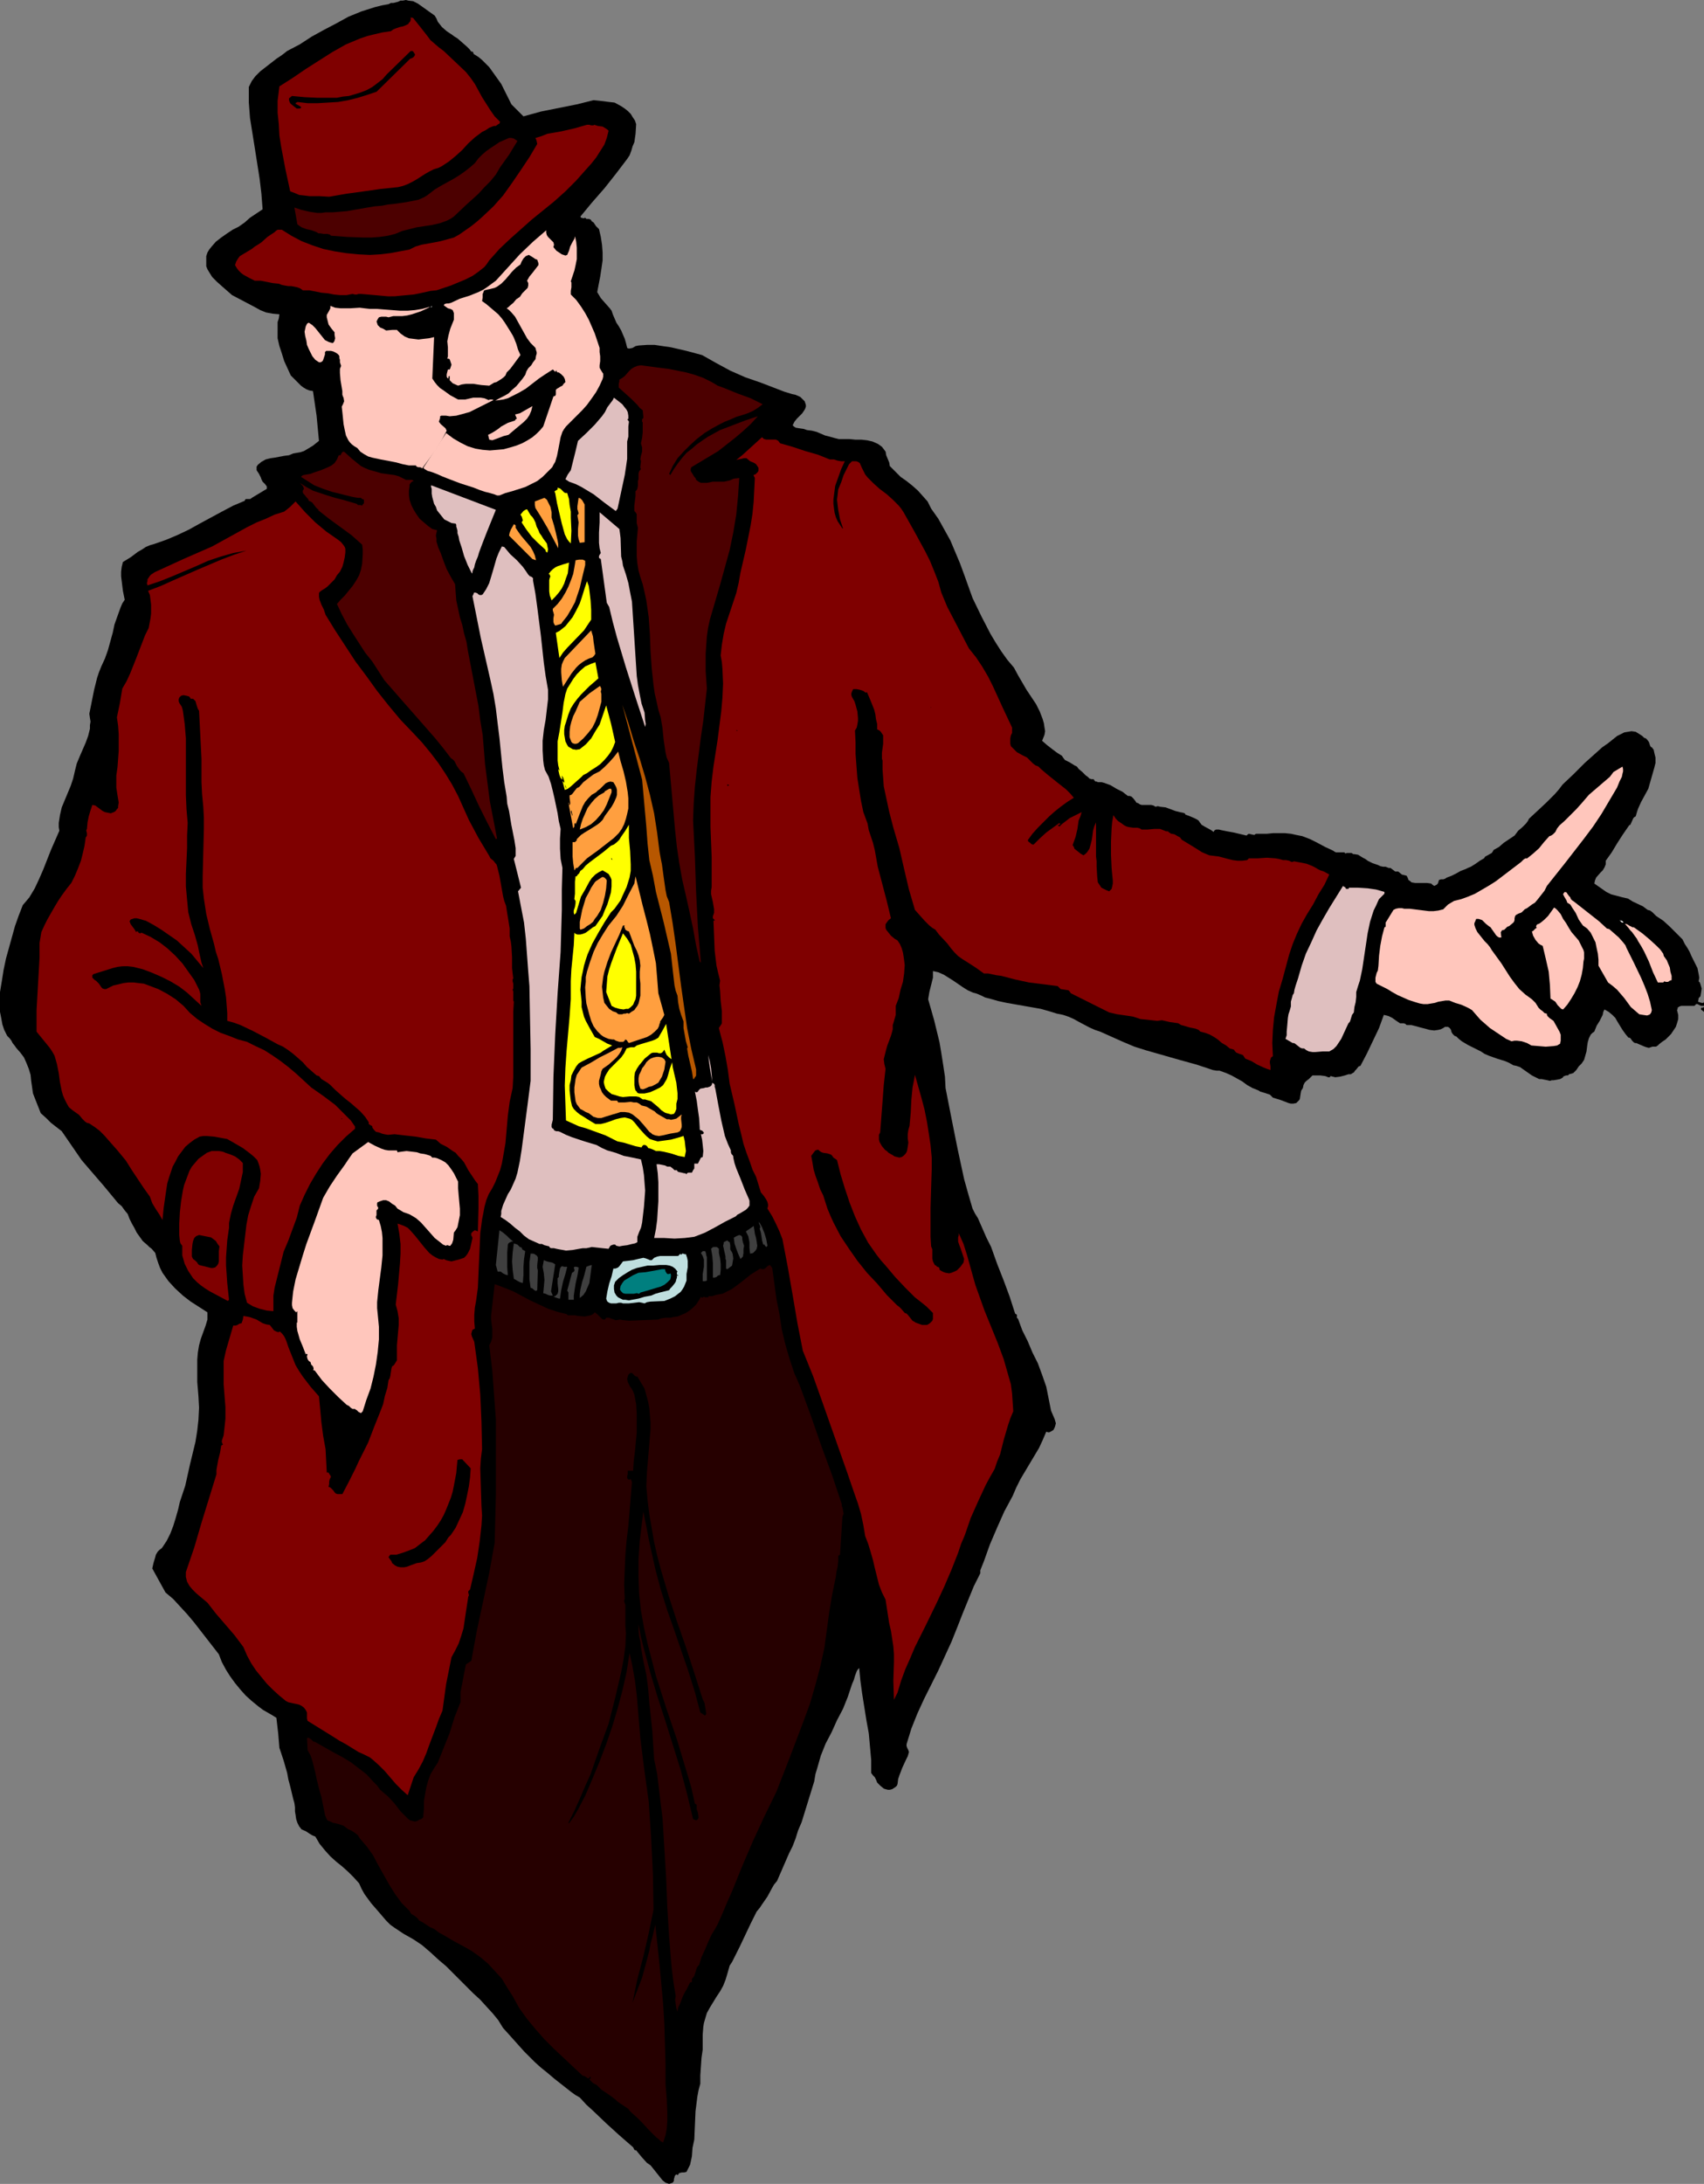 <?xml version="1.0" encoding="UTF-8" standalone="no"?>
<svg
   version="1.0"
   width="121.508mm"
   height="155.668mm"
   id="svg78"
   sodipodi:docname="Salesperson 1.wmf"
   xmlns:inkscape="http://www.inkscape.org/namespaces/inkscape"
   xmlns:sodipodi="http://sodipodi.sourceforge.net/DTD/sodipodi-0.dtd"
   xmlns="http://www.w3.org/2000/svg"
   xmlns:svg="http://www.w3.org/2000/svg">
  <rect width="100%" height="100%" fill="#808080" stroke="none"/>
  <sodipodi:namedview
     id="namedview78"
     pagecolor="#ffffff"
     bordercolor="#000000"
     borderopacity="0.25"
     inkscape:showpageshadow="2"
     inkscape:pageopacity="0.0"
     inkscape:pagecheckerboard="0"
     inkscape:deskcolor="#d1d1d1"
     inkscape:document-units="mm" />
  <defs
     id="defs1">
    <pattern
       id="WMFhbasepattern"
       patternUnits="userSpaceOnUse"
       width="6"
       height="6"
       x="0"
       y="0" />
  </defs>
  <path
     style="fill:#000000;fill-opacity:1;fill-rule:evenodd;stroke:none"
     d="m 459.244,272.604 -0.808,-0.646 v -0.323 l 0.162,-0.162 h 0.323 l 0.323,-0.162 v 0 -0.323 h -0.485 -0.323 l -0.646,-0.323 -0.323,-0.162 h -0.323 l -0.162,0.162 -0.323,0.323 h -0.646 -0.808 -1.454 -0.646 l -0.485,0.162 -0.485,0.323 v 0.323 l -0.162,0.323 0.323,1.293 v 1.131 l -0.323,1.131 -0.323,0.97 -0.646,0.97 -0.646,0.97 -0.808,0.808 -0.646,0.646 -0.97,0.646 -0.808,0.646 -0.323,0.323 -0.485,0.323 h -0.485 -0.485 l -0.485,0.162 -0.485,0.162 -0.646,-0.162 -0.485,-0.162 -1.131,-0.485 -1.131,-0.485 h -0.323 l -0.323,-0.162 -0.485,-0.485 -0.323,-0.485 -0.323,-0.323 h -0.323 l -0.808,-0.97 -0.808,-1.131 -1.293,-2.101 -0.646,-1.131 -0.808,-0.808 -0.97,-0.808 -1.131,-0.646 -0.323,0.646 -0.162,0.808 -0.808,1.616 -0.808,1.293 -0.646,1.616 -0.485,0.323 -0.485,0.485 -0.162,0.323 -0.323,0.646 -0.323,1.131 -0.162,1.131 -0.162,1.293 -0.323,1.131 -0.323,1.131 -0.323,0.485 -0.323,0.485 -0.323,0.323 -0.485,0.485 -0.323,0.485 -0.323,0.485 -0.323,0.323 -0.485,0.485 -0.485,0.162 -0.646,0.162 -0.162,0.162 -0.162,0.162 h -0.485 l -0.485,0.162 -0.323,0.162 v 0.162 l -0.485,0.323 -0.323,0.162 -0.808,0.162 -0.97,0.162 h -0.485 l -0.485,0.162 -0.646,-0.162 -1.616,-0.323 h -0.646 l -0.97,-0.485 -0.97,-0.485 -1.616,-1.131 -1.616,-1.131 -0.97,-0.323 -0.808,-0.162 -1.131,-0.646 -1.131,-0.485 -2.101,-0.646 -2.262,-0.808 -1.131,-0.485 -0.97,-0.646 -3.555,-1.778 -1.616,-0.97 -0.808,-0.646 -0.646,-0.646 -0.485,-0.162 -0.485,-0.485 -0.323,-0.485 -0.162,-0.646 -0.323,-0.485 -0.485,-0.323 h -0.162 -0.646 l -0.485,0.323 -0.646,0.323 -0.646,0.162 -1.131,0.162 -1.293,-0.162 -1.131,-0.323 -1.293,-0.323 -1.131,-0.323 -1.293,-0.323 h -1.293 l -0.162,-0.162 -0.162,-0.162 -0.485,-0.162 h -0.485 -0.485 l -0.97,-0.646 -1.131,-0.808 -0.97,-0.485 -0.646,-0.162 -0.646,-0.162 -1.293,3.555 -1.616,3.393 -1.616,3.393 -1.778,3.393 -0.485,0.162 -0.646,0.808 -0.323,0.323 -0.323,0.485 -0.323,0.162 -0.485,0.323 h -0.646 l -0.97,0.323 -1.293,0.323 -1.293,0.162 -0.646,-0.162 -0.646,-0.162 -0.162,0.323 h -0.162 -0.323 l -0.323,-0.162 -0.485,-0.162 -1.293,-0.162 h -1.131 -0.485 -0.485 l -0.485,0.485 -0.485,0.485 -0.646,0.485 -0.485,0.485 -0.323,0.646 -0.162,0.808 -0.323,0.485 -0.162,0.323 -0.162,0.97 -0.162,1.131 -0.162,0.323 -0.323,0.323 -0.485,0.485 -0.808,0.162 h -0.646 l -0.646,-0.162 -2.101,-0.808 -2.101,-0.646 -0.485,-0.485 -0.323,-0.323 -0.97,-0.323 -0.485,-0.162 -1.131,-0.323 -0.485,-0.323 -1.616,-0.646 -1.454,-0.808 -1.293,-0.97 -1.454,-0.808 -1.454,-0.808 -1.454,-0.646 -1.778,-0.646 h -0.808 l -0.97,-0.162 -4.363,-1.454 -4.686,-1.293 -4.525,-1.293 -4.525,-1.293 -3.07,-0.97 -3.07,-1.293 -6.14,-2.747 -1.454,-0.485 -1.454,-0.646 -2.747,-1.454 -1.454,-0.808 -1.454,-0.646 -1.454,-0.485 -1.616,-0.323 -2.101,-0.646 -2.262,-0.646 -9.211,-1.616 -2.262,-0.485 -2.262,-0.646 -0.646,-0.162 -0.646,-0.162 -0.97,-0.485 -1.131,-0.485 -0.485,-0.162 -0.646,-0.162 -1.454,-0.646 -1.293,-0.808 -2.585,-1.778 -1.293,-0.808 -1.293,-0.808 -1.454,-0.646 -1.454,-0.323 v 0.808 0.97 l -0.485,1.939 -0.485,1.939 -0.323,1.939 1.616,5.656 1.454,5.979 0.485,2.909 0.485,3.07 0.485,3.232 0.162,3.07 1.616,8.241 1.616,8.08 1.778,8.241 1.131,4.04 1.131,3.878 0.646,1.293 0.808,1.293 1.131,2.585 1.131,2.585 1.293,2.585 1.616,4.525 1.778,4.525 1.616,4.363 1.454,4.525 0.485,0.323 v 0.808 l 0.323,0.323 1.131,3.07 1.454,2.909 1.293,3.07 1.454,2.909 1.131,3.07 1.131,3.232 0.646,3.232 0.323,1.616 0.323,1.616 0.485,1.131 0.485,1.131 0.323,1.131 -0.162,0.646 -0.162,0.485 -0.323,0.646 -0.485,0.323 -0.646,0.323 h -0.323 l -0.485,-0.162 -0.97,2.262 -0.97,2.101 -5.009,8.403 -1.131,2.262 -0.97,2.262 -2.262,4.201 -1.939,4.363 -1.939,4.525 -0.808,2.262 -0.808,2.262 -0.323,0.808 -0.323,0.808 -0.323,0.808 v 0.808 l -1.778,3.555 -2.909,7.11 -1.454,3.717 -1.616,4.04 -1.778,3.878 -1.778,3.878 -1.939,3.878 -1.939,3.878 -1.778,3.878 -1.616,4.04 -0.646,2.101 -0.646,2.101 v 0.323 0.162 l 0.162,0.485 0.323,0.646 0.162,0.485 -0.323,1.131 -0.485,0.97 -0.97,2.101 -0.808,2.101 -0.323,0.97 -0.162,1.293 -0.162,0.485 -0.323,0.323 -0.485,0.323 -0.485,0.323 -0.646,0.162 h -0.485 l -0.646,-0.162 -0.485,-0.162 -0.97,-0.808 -0.808,-0.808 -0.323,-0.808 -0.323,-0.646 -0.485,-0.485 -0.485,-0.646 v -3.555 l -0.323,-3.555 -0.323,-3.555 -0.646,-3.555 -1.131,-7.11 -0.485,-3.555 -0.323,-3.393 -0.323,0.323 -0.323,0.485 -0.485,1.293 -0.323,1.131 -0.485,1.131 -1.131,3.393 -1.293,3.232 -1.616,3.07 -1.454,3.232 -1.616,3.07 -1.293,3.232 -0.97,3.393 -0.485,1.616 -0.323,1.939 -3.393,10.988 -0.97,2.262 -0.646,2.101 -0.808,2.101 -0.97,1.939 -1.616,3.717 -1.616,3.717 -0.808,0.97 -0.646,1.131 -1.131,2.101 -1.454,2.101 -0.646,0.97 -0.808,0.97 -1.616,3.232 -1.454,3.07 -1.454,3.07 -1.616,3.232 -0.485,0.97 -0.646,0.97 -0.323,1.131 -0.323,1.131 -0.485,1.616 -0.646,1.616 -0.808,1.454 -0.97,1.454 -1.778,2.909 -0.808,1.454 -0.485,1.616 -0.323,1.131 -0.162,0.97 -0.162,2.101 v 2.101 1.939 l -0.323,2.262 -0.323,4.686 v 2.262 l -0.485,1.778 -0.323,1.778 -0.485,3.878 -0.162,3.717 -0.162,3.878 -0.485,2.262 -0.162,2.262 -0.485,2.262 -0.485,0.97 -0.485,0.97 -0.646,0.162 h -0.646 l -0.646,0.162 -0.162,0.162 -0.162,0.323 h -0.323 l -0.162,-0.162 -0.323,0.323 -0.162,0.323 v 0.162 l -0.162,0.485 v 0.485 l -0.323,0.485 -0.485,0.162 -0.485,0.162 -0.97,-0.323 -0.808,-0.646 -0.646,-0.808 -1.293,-1.616 -0.646,-0.808 -0.646,-0.808 -0.97,-0.646 -1.454,-1.616 -1.454,-1.778 h -0.323 l -0.162,-0.162 -0.162,-0.323 -0.162,-0.323 -3.717,-3.232 -3.555,-3.232 -3.555,-3.393 -1.778,-1.616 -1.778,-1.939 -1.131,-0.646 -1.131,-0.808 -2.262,-1.778 -2.262,-1.778 -2.101,-1.778 -1.616,-1.293 -1.616,-1.454 -2.909,-2.909 -2.747,-3.07 -2.909,-3.232 -1.293,-2.101 -1.454,-1.778 -1.778,-1.939 -1.616,-1.778 -1.939,-1.778 -1.778,-1.778 -1.778,-1.778 -1.616,-1.616 -2.101,-2.101 -2.101,-1.778 -2.101,-1.939 -2.262,-1.939 -2.424,-1.616 -2.585,-1.454 -2.424,-1.616 -1.131,-0.808 -1.131,-1.131 -1.939,-2.262 -2.101,-2.424 -1.778,-2.424 -0.808,-1.454 -0.646,-1.454 -1.454,-1.616 -1.454,-1.454 -1.616,-1.454 -1.616,-1.293 -1.616,-1.454 -1.454,-1.616 -1.454,-1.778 -1.131,-1.939 -0.808,-0.323 -0.808,-0.485 -0.97,-0.646 -1.131,-0.485 -0.646,-0.808 -0.485,-0.97 -0.323,-0.97 -0.162,-1.131 -0.162,-0.97 v -1.131 l -0.162,-1.131 -0.323,-1.131 -0.808,-3.393 -0.485,-1.778 -0.323,-1.778 -0.97,-3.393 -1.131,-3.393 -0.323,-3.878 -0.485,-4.201 -1.293,-0.808 -1.131,-0.646 -1.131,-0.646 -1.293,-0.97 -1.778,-1.454 -1.616,-1.454 -1.454,-1.616 -1.454,-1.778 -1.293,-1.778 -1.131,-1.778 -1.131,-2.101 -0.808,-2.101 -3.393,-4.363 -3.393,-4.363 -1.778,-2.101 -1.939,-2.101 -1.778,-1.939 -2.101,-1.778 -3.555,-6.464 0.323,-1.454 0.485,-1.616 0.162,-0.646 0.485,-0.808 0.485,-0.485 0.646,-0.485 1.293,-1.939 0.97,-1.939 0.808,-2.101 0.646,-2.101 0.646,-2.262 0.485,-2.101 1.454,-4.363 1.293,-5.817 1.454,-5.979 0.485,-3.07 0.323,-2.909 0.162,-3.232 -0.162,-3.07 -0.323,-3.878 v -4.04 -1.939 l 0.162,-1.939 0.323,-1.939 0.485,-1.778 0.646,-1.778 0.646,-1.778 0.485,-1.616 v -0.97 -0.97 l -2.262,-1.454 -2.262,-1.454 -2.101,-1.616 -2.101,-1.939 -1.778,-1.939 -1.616,-2.262 -0.646,-1.293 -0.485,-1.293 -0.485,-1.454 -0.323,-1.293 -0.97,-1.131 -0.646,-0.485 -0.485,-0.485 -1.293,-1.131 -0.808,-1.131 -0.808,-1.131 -0.646,-1.293 -0.646,-1.131 -0.646,-1.293 -0.485,-1.293 -0.808,-0.97 -0.808,-1.131 -0.97,-0.808 -3.878,-4.686 -4.04,-4.686 -1.939,-2.262 -1.778,-2.585 -1.778,-2.585 -1.778,-2.585 -1.454,-1.131 -1.454,-1.131 -1.293,-1.293 -1.454,-1.293 L 8.888,294.581 8.403,291.187 8.241,289.571 7.756,287.955 7.11,286.339 6.464,284.885 5.494,283.592 4.363,282.3 4.04,281.815 3.393,281.007 3.07,280.361 2.585,279.714 1.939,279.068 1.131,277.452 0.646,275.998 0.323,274.22 0,272.604 v -1.778 -3.555 l 0.485,-2.909 0.485,-3.07 0.646,-3.07 0.808,-2.909 0.808,-2.909 0.808,-2.909 0.97,-2.747 1.131,-2.909 0.97,-1.131 0.808,-0.97 1.454,-2.424 1.131,-2.424 1.131,-2.585 2.101,-5.332 1.131,-2.585 1.131,-2.585 -0.162,-0.97 v -1.131 l 0.323,-2.101 0.485,-2.101 0.808,-1.939 0.808,-1.939 0.808,-1.939 0.646,-1.939 0.485,-2.101 0.485,-1.939 0.808,-1.939 1.616,-3.717 0.646,-1.778 0.485,-1.939 v -0.97 l 0.162,-0.97 -0.162,-0.97 -0.162,-1.131 0.646,-3.232 0.646,-3.232 0.808,-3.232 0.485,-1.454 0.646,-1.616 0.97,-2.101 0.808,-2.262 1.293,-4.686 0.485,-2.262 0.808,-2.262 0.808,-2.262 0.485,-1.131 0.646,-0.97 -0.485,-2.424 -0.323,-2.585 -0.162,-1.293 v -1.293 l 0.162,-1.293 0.323,-1.293 2.101,-1.293 1.939,-1.454 1.131,-0.646 0.97,-0.646 1.131,-0.485 1.131,-0.323 3.232,-1.131 3.07,-1.293 3.07,-1.454 2.909,-1.616 5.979,-3.232 3.07,-1.616 3.07,-1.293 0.162,-0.323 0.162,-0.162 h 0.646 0.485 l 0.323,-0.162 0.162,-0.162 4.04,-2.424 v -0.323 -0.323 l -0.485,-0.646 -0.646,-0.646 -0.162,-0.323 -0.162,-0.323 -0.162,-0.485 -0.485,-0.97 -0.323,-0.485 -0.323,-0.485 v -0.485 -0.485 l 0.323,-0.485 0.97,-0.808 1.131,-0.646 1.293,-0.323 1.131,-0.162 2.585,-0.485 1.293,-0.162 1.131,-0.485 0.97,-0.162 0.97,-0.162 0.97,-0.323 0.808,-0.485 1.616,-0.97 1.616,-1.293 -0.323,-3.393 -0.323,-3.393 -0.97,-6.625 -0.97,-0.162 -0.808,-0.323 -0.808,-0.485 -0.646,-0.485 -1.454,-1.454 -1.293,-1.293 -1.778,-3.878 -0.646,-2.101 -0.646,-1.939 -0.485,-2.101 V 88.875 86.774 l 0.323,-0.97 0.162,-1.131 -1.778,-0.162 -1.778,-0.323 -1.616,-0.646 -1.454,-0.808 -3.07,-1.616 -3.07,-1.616 -1.293,-1.131 -1.293,-1.131 -1.454,-1.293 -1.293,-1.293 -0.808,-1.293 -0.485,-0.808 -0.323,-0.808 v -0.808 -0.97 -0.97 l 0.323,-0.97 0.485,-0.808 0.646,-0.808 1.131,-1.293 1.454,-1.131 1.616,-1.131 1.454,-0.97 1.616,-0.808 1.616,-1.131 1.454,-1.293 3.393,-2.262 -0.323,-4.201 -0.485,-4.04 -1.293,-8.241 -0.646,-4.04 -0.646,-4.04 -0.323,-4.201 v -2.101 -2.101 l 0.808,-1.616 0.97,-1.293 1.293,-1.293 1.454,-1.131 2.909,-2.262 1.454,-0.97 1.454,-1.131 3.393,-1.778 3.232,-2.101 3.232,-1.778 3.393,-1.778 3.232,-1.778 3.555,-1.454 3.555,-1.131 1.939,-0.485 1.778,-0.323 0.646,-0.323 h 0.646 l 0.646,-0.162 0.646,-0.162 0.646,-0.323 h 0.646 L 109.398,0 l 0.646,0.162 1.293,0.162 1.293,0.646 1.131,0.808 1.131,0.808 2.262,1.616 0.485,0.808 0.323,0.808 1.131,1.454 1.293,1.131 1.454,0.97 0.646,0.485 0.808,0.485 1.293,1.131 1.293,1.131 0.646,0.646 0.485,0.646 h 0.323 l 0.162,0.162 0.162,0.485 1.293,0.808 0.97,0.808 0.97,0.97 0.97,0.97 1.616,2.262 1.616,2.262 2.747,5.494 3.232,3.232 4.686,-1.293 9.696,-1.939 4.525,-1.131 1.616,0.162 1.293,0.162 1.293,0.162 1.454,0.162 1.778,0.97 0.97,0.646 0.808,0.646 0.808,0.808 0.485,0.808 0.646,0.97 0.323,0.97 -0.162,2.585 -0.323,2.262 -0.485,1.131 -0.323,1.131 -0.485,1.293 -0.646,0.97 -3.07,4.04 -3.07,3.878 -3.393,3.878 -3.07,3.717 0.162,0.323 h 0.162 l 0.485,0.162 0.485,-0.162 0.162,0.162 0.162,0.162 h 0.646 l 0.485,0.162 0.323,0.485 0.485,0.323 0.646,0.97 0.808,0.808 0.485,2.101 0.323,2.101 0.162,2.101 v 2.101 l -0.323,2.262 -0.323,2.101 -0.808,4.201 0.485,0.808 0.485,0.808 1.131,1.293 1.293,1.454 0.485,0.646 0.323,0.97 0.97,2.262 0.646,0.97 0.646,1.131 0.97,2.262 0.323,1.131 0.323,1.293 0.323,0.162 h 0.323 l 0.808,-0.162 0.808,-0.485 0.808,-0.162 2.262,-0.162 h 2.101 l 2.101,0.323 2.262,0.323 4.201,0.97 4.201,1.131 3.717,2.101 3.878,2.101 4.04,1.778 4.201,1.454 2.101,0.808 4.201,1.616 2.101,0.646 0.808,0.162 0.808,0.323 0.646,0.323 0.646,0.646 0.485,0.485 0.162,0.485 0.162,0.485 v 0.485 l -0.162,0.485 -0.162,0.323 -0.646,0.97 -1.454,1.454 -0.646,0.808 -0.485,0.97 0.323,0.323 0.485,0.323 0.97,0.162 1.131,0.162 0.485,0.162 0.485,0.162 1.293,0.162 1.293,0.323 1.131,0.485 1.131,0.485 1.293,0.323 1.131,0.323 1.293,0.323 h 1.293 1.616 l 1.616,0.162 h 1.616 l 1.454,0.162 1.454,0.323 1.454,0.646 0.485,0.323 0.646,0.485 0.485,0.646 0.485,0.646 0.162,0.97 0.808,1.939 0.162,0.97 1.454,1.454 1.454,1.454 1.616,1.131 1.616,1.293 1.454,1.293 1.293,1.454 1.293,1.454 0.485,0.97 0.485,0.97 1.939,2.747 1.616,2.909 1.616,2.909 1.293,3.07 1.293,3.07 1.131,3.07 2.262,6.302 2.424,5.009 2.424,4.686 1.454,2.424 1.454,2.262 1.616,2.262 1.778,2.101 1.131,2.101 1.131,1.939 1.131,1.939 1.293,1.939 1.293,1.939 0.97,1.939 0.808,2.101 0.323,1.131 0.162,1.131 0.162,0.97 -0.162,0.97 -0.323,0.808 -0.323,0.808 1.293,1.131 1.454,1.131 1.293,0.97 1.293,0.808 0.323,0.485 0.485,0.646 1.293,0.646 1.293,0.808 0.646,0.323 0.485,0.646 0.97,0.808 0.97,0.97 0.485,0.323 0.485,0.485 0.485,0.162 h 0.646 l 0.162,0.323 0.323,0.323 h 0.323 l 0.323,0.162 h 0.97 l 0.646,0.162 1.778,0.646 1.616,0.97 1.616,0.808 1.454,1.131 h 0.485 l 0.485,0.162 0.162,0.162 0.323,0.323 0.646,0.808 0.162,0.323 0.485,0.162 0.485,0.323 0.485,0.162 h 1.293 1.293 l 0.646,0.162 0.485,0.323 0.646,-0.162 0.646,0.162 1.454,0.162 2.585,0.97 0.646,0.162 0.646,0.162 0.808,0.162 0.485,0.162 0.162,0.323 1.293,0.485 1.131,0.485 0.646,0.323 0.485,0.323 0.323,0.485 0.485,0.646 0.808,0.485 1.778,0.97 0.646,0.485 0.162,-0.323 0.162,-0.162 0.323,-0.162 h 0.323 0.485 l 0.646,0.162 1.616,0.323 1.778,0.323 3.393,0.808 0.323,-0.323 0.323,-0.162 0.646,0.162 0.808,0.162 0.162,-0.162 0.323,-0.162 h 2.909 l 1.616,-0.162 h 3.232 l 1.616,0.162 1.454,0.323 1.616,0.323 2.101,0.808 1.939,0.97 2.101,1.131 2.101,0.97 0.485,0.323 0.323,0.162 h 0.97 0.808 0.485 l 0.323,0.323 0.323,-0.162 h 0.485 0.808 l 0.485,0.323 h 0.323 l 0.97,0.162 1.293,0.808 0.646,0.323 0.646,0.485 1.293,0.646 1.454,0.485 0.646,0.323 0.808,0.162 h 0.646 l 0.808,0.323 h 0.323 0.162 l 0.646,0.485 0.646,0.485 h 0.323 0.485 l 0.97,0.808 0.646,0.162 0.646,0.162 0.323,0.646 0.162,0.485 0.485,0.323 0.323,0.323 0.97,0.162 h 1.131 0.97 1.131 l 1.131,0.162 0.323,0.323 0.485,0.323 0.323,-0.162 0.323,-0.162 0.323,-0.323 0.162,-0.485 0.162,-0.485 0.485,-0.162 h 0.646 l 0.485,-0.162 0.485,-0.323 1.293,-0.485 1.293,-0.646 1.131,-0.646 1.293,-0.485 0.646,-0.323 0.808,-0.323 1.293,-0.808 1.131,-0.808 1.131,-0.646 0.323,-0.485 0.323,-0.162 1.454,-0.808 0.323,-0.485 0.162,-0.323 1.454,-0.808 1.293,-1.131 1.454,-0.97 1.454,-0.97 0.97,-1.293 1.131,-0.97 0.97,-0.97 0.485,-0.646 0.323,-0.646 2.262,-2.101 2.424,-2.262 2.262,-2.262 1.131,-1.293 0.97,-1.293 2.909,-2.747 3.07,-3.07 3.07,-2.747 1.616,-1.454 1.616,-1.131 1.616,-1.293 0.808,-0.646 0.97,-0.485 0.97,-0.485 0.97,-0.162 0.97,-0.162 1.131,0.162 1.293,0.808 0.485,0.323 0.485,0.485 0.485,0.162 0.323,0.323 0.485,0.646 0.323,0.97 0.162,0.323 0.323,0.162 0.485,0.646 0.162,0.808 0.323,1.293 v 1.454 l -0.323,1.293 -1.616,5.656 -1.939,3.555 -0.808,1.778 -0.323,0.97 -0.323,1.131 -0.323,0.162 -0.323,0.323 -0.646,1.454 -0.162,0.323 -0.323,0.162 -1.778,2.585 -1.454,2.262 -1.454,2.424 -1.616,2.262 v 0.485 0.485 l -0.323,0.808 -0.485,0.808 -0.646,0.646 -1.131,1.293 -0.323,0.808 -0.162,0.808 1.616,1.131 1.616,1.131 1.293,0.646 3.07,0.808 1.454,0.323 1.293,0.808 2.747,1.293 1.293,0.97 0.646,0.162 0.646,0.485 0.97,0.97 1.939,1.293 1.778,1.616 3.393,3.393 0.646,1.293 0.646,0.97 0.646,1.131 0.485,1.131 0.808,1.616 0.808,1.616 0.162,0.808 0.162,0.808 0.162,0.97 -0.162,0.97 0.323,0.323 0.162,0.485 0.323,1.131 -0.162,1.131 -0.162,0.97 -0.323,0.323 -0.162,0.162 -0.162,0.97 0.485,0.162 0.485,0.162 h 0.162 0.323 l 0.162,-0.323 v -0.162 z"
     id="path1" />
  <path
     style="fill:#7f0000;fill-opacity:1;fill-rule:evenodd;stroke:none"
     d="m 111.337,4.848 1.939,2.424 1.778,2.262 0.97,1.293 1.131,0.97 1.131,0.97 1.293,0.97 2.909,2.747 3.07,2.909 1.293,1.616 1.131,1.616 1.939,3.555 2.262,3.555 1.131,1.616 1.454,1.454 -0.162,0.485 -0.323,0.162 -0.646,0.485 h -0.485 l -0.485,0.162 -0.808,0.323 -0.97,0.646 -0.97,0.485 -1.939,1.454 -1.778,1.616 -1.616,1.778 -1.778,1.616 -1.778,1.454 -0.97,0.646 -0.97,0.646 -0.97,0.485 -1.131,0.323 -1.293,0.646 -1.131,0.646 -2.262,1.454 -1.131,0.646 -1.293,0.646 -1.293,0.485 -1.293,0.323 -4.686,0.485 -4.525,0.646 -4.686,0.646 -4.686,0.808 -2.747,-0.162 H 83.381 L 82.089,52.679 80.634,52.517 79.503,52.032 78.211,51.548 76.918,45.569 75.787,39.59 75.302,36.52 75.14,33.449 74.817,30.379 v -3.232 l 0.485,-3.878 3.555,-2.262 3.555,-2.424 3.555,-2.262 3.555,-2.262 3.717,-2.101 1.939,-0.808 1.939,-0.808 1.939,-0.646 1.939,-0.485 2.101,-0.485 2.262,-0.323 0.646,-0.485 0.808,-0.323 0.97,-0.323 0.808,-0.162 0.808,-0.323 0.646,-0.323 0.162,-0.323 0.323,-0.323 0.162,-0.485 V 4.686 Z"
     id="path2" />
  <path
     style="fill:#000000;fill-opacity:1;fill-rule:evenodd;stroke:none"
     d="m 111.822,14.866 -0.323,0.485 -0.485,0.323 -0.485,0.162 -0.485,0.485 -8.564,8.403 -2.424,0.808 -2.585,0.808 -2.585,0.646 -2.747,0.485 -2.747,0.162 -2.747,0.162 H 82.897 L 80.15,27.47 79.988,27.632 h -0.162 l -0.162,0.162 v 0.162 l 1.454,0.808 v 0.323 L 80.796,29.248 H 80.473 79.988 l -0.646,-0.485 -0.808,-0.646 -0.323,-0.323 -0.162,-0.323 -0.162,-0.485 v -0.485 l 0.808,-0.646 3.393,0.323 3.393,0.162 h 3.555 1.778 l 1.616,-0.323 1.616,-0.162 1.616,-0.485 1.616,-0.485 1.616,-0.646 1.454,-0.808 1.293,-0.97 1.454,-1.131 1.131,-1.293 6.464,-6.302 h 0.485 l 0.323,0.323 0.162,0.323 0.162,0.162 z"
     id="path3" />
  <path
     style="fill:#7f0000;fill-opacity:1;fill-rule:evenodd;stroke:none"
     d="m 160.138,33.611 0.97,0.323 1.293,0.162 0.808,0.485 0.485,0.323 0.323,0.323 -0.485,1.939 -0.646,1.778 -1.131,1.778 -1.131,1.778 -1.293,1.616 -1.454,1.616 -2.585,2.909 -2.909,2.909 -3.07,2.747 -5.979,4.848 -2.909,2.585 -2.909,2.585 -2.909,2.747 -1.293,1.454 -1.454,1.616 -0.646,0.97 -0.646,0.808 -1.616,1.293 -1.616,1.131 -1.939,0.97 -1.939,0.808 -1.939,0.808 -1.939,0.646 -1.939,0.646 -1.616,0.162 -2.909,0.646 -1.616,0.323 -1.778,0.162 -1.778,0.162 -1.616,0.162 H 104.55 l -3.555,-0.323 -3.717,-0.323 h -0.646 l -0.485,0.162 H 95.662 l -0.646,-0.162 -1.616,0.323 h -1.778 l -1.616,-0.162 -1.616,-0.323 -1.778,-0.162 -1.616,-0.323 -1.616,-0.323 h -1.778 l -0.646,-0.485 -0.808,-0.323 -1.616,-0.323 h -0.808 l -0.97,-0.162 -0.808,-0.162 -0.808,-0.323 -1.616,-0.162 -1.616,-0.323 -1.616,-0.323 h -0.808 -0.808 l -1.616,-0.808 -1.454,-0.808 -0.646,-0.485 -0.646,-0.646 -0.485,-0.646 -0.485,-0.808 0.323,-0.97 0.485,-0.808 0.485,-0.646 0.808,-0.485 1.616,-0.97 0.808,-0.485 0.808,-0.646 0.808,-0.485 0.97,-0.646 1.616,-1.454 0.97,-0.646 0.97,-0.646 0.323,-0.323 0.485,-0.323 h 0.646 0.485 l 2.585,1.616 2.747,1.454 2.909,1.131 2.909,0.97 3.07,0.646 3.07,0.485 3.232,0.323 3.232,0.162 2.747,-0.162 2.747,-0.323 2.585,-0.485 2.585,-0.485 1.616,-0.808 1.616,-0.485 3.555,-0.646 1.616,-0.323 1.778,-0.485 1.778,-0.485 1.454,-0.808 1.616,-1.131 1.616,-1.131 1.616,-1.293 1.454,-1.293 2.909,-2.747 2.585,-2.909 2.424,-3.393 2.424,-3.555 2.262,-3.393 2.101,-3.555 -0.162,-0.808 -0.162,-0.485 -0.162,-0.323 1.616,-0.485 1.616,-0.646 3.717,-0.646 3.555,-0.808 3.393,-0.97 h 0.646 l 0.485,0.162 h 0.485 0.162 z"
     id="path4" />
  <path
     style="fill:#4c0000;fill-opacity:1;fill-rule:evenodd;stroke:none"
     d="m 139.454,37.974 -2.262,3.717 -2.424,3.393 -1.131,1.939 -1.454,1.778 -1.616,1.616 -1.616,1.778 -3.393,3.07 -3.232,3.07 -0.97,0.646 -0.97,0.485 -1.778,0.646 -2.101,0.485 -2.101,0.323 -2.101,0.323 -1.939,0.485 -1.939,0.485 -1.939,0.808 -1.939,0.485 -2.262,0.323 -2.101,0.162 H 97.925 L 93.562,63.828 89.199,63.505 88.876,63.182 88.229,63.021 H 87.26 L 86.29,62.859 H 85.805 l -0.485,-0.323 -1.293,-0.485 -1.454,-0.323 -1.293,-0.485 -0.485,-0.323 -0.646,-0.485 -0.808,-4.525 1.939,0.646 2.101,0.485 2.101,0.323 h 1.131 l 1.131,-0.162 h 1.939 l 1.939,-0.162 1.939,-0.162 1.778,-0.323 3.717,-0.646 1.939,-0.323 1.939,-0.162 1.616,-0.323 1.616,-0.162 3.393,-0.485 1.616,-0.323 1.616,-0.323 1.454,-0.646 0.808,-0.485 0.646,-0.485 1.454,-1.131 1.616,-0.97 3.232,-1.778 1.616,-0.97 1.616,-1.131 1.454,-1.131 1.293,-1.131 0.97,-1.293 0.97,-0.97 1.131,-0.97 1.131,-0.808 2.424,-1.616 2.585,-1.131 h 0.646 l 0.646,0.162 z"
     id="path5" />
  <path
     style="fill:#ffc6bc;fill-opacity:1;fill-rule:evenodd;stroke:none"
     d="m 149.149,66.576 0.808,0.97 0.97,0.646 0.485,0.323 0.485,0.162 0.485,0.162 0.485,-0.162 0.485,-1.131 0.323,-1.131 0.485,-0.97 0.646,-1.131 0.162,-0.646 0.323,1.454 0.162,1.616 v 1.454 1.616 l -0.323,1.616 -0.323,1.454 -0.485,1.454 -0.485,1.454 0.162,0.323 v 0.485 0.808 l -0.162,0.97 v 0.97 l 1.454,1.454 1.293,1.778 1.131,1.778 0.97,1.778 1.616,3.717 1.293,3.878 v 1.131 l 0.162,1.131 v 1.293 l -0.162,1.131 v 0.646 l 0.162,0.323 0.485,0.808 0.323,0.485 v 0.323 0.485 l -0.162,0.646 -0.808,1.778 -0.97,1.778 -1.131,1.616 -1.293,1.778 -1.293,1.454 -1.454,1.454 -2.909,2.909 -0.485,0.646 -0.485,0.808 -0.485,1.454 -0.646,3.393 -0.323,1.616 -0.485,1.616 -0.485,0.808 -0.323,0.646 -0.646,0.646 -0.646,0.646 -0.646,0.646 -0.646,0.646 -1.454,1.131 -1.616,0.808 -1.616,0.808 -3.555,1.131 -1.778,0.485 -1.616,0.646 h -0.323 -0.323 l -0.808,-0.323 -1.131,-0.323 -1.293,-0.323 -1.454,-0.485 -1.616,-0.646 -3.555,-1.131 -3.393,-1.293 -1.616,-0.646 -1.454,-0.646 -1.293,-0.485 -1.131,-0.323 -0.808,-0.485 -0.162,-0.162 -0.162,-0.162 6.14,-9.372 1.939,1.454 1.939,1.131 1.939,0.97 2.101,0.646 1.939,0.323 1.939,0.162 1.939,-0.162 1.778,-0.162 1.778,-0.485 1.616,-0.485 1.616,-0.646 1.454,-0.808 1.293,-0.808 1.131,-0.97 0.97,-0.97 0.808,-0.97 2.747,-8.08 0.485,-0.162 0.162,-0.323 v -0.808 -0.485 l 0.323,-0.323 0.323,-0.162 0.485,-0.323 0.646,-0.323 0.323,-0.485 0.485,-0.485 -0.162,-0.808 -0.323,-0.646 -0.646,-0.646 -0.646,-0.485 h -0.323 l -0.162,-0.162 -0.162,-0.162 v -0.323 l -0.323,0.485 -0.646,-0.646 -1.778,1.131 -1.939,1.293 -3.555,2.747 -1.939,1.131 -1.939,0.97 -0.97,0.485 -1.131,0.323 -1.131,0.162 -1.131,0.162 1.131,-0.646 1.293,-0.646 1.131,-0.646 0.97,-0.97 1.131,-0.97 0.808,-0.97 0.808,-0.97 0.808,-1.131 0.323,-0.97 0.485,-0.808 0.808,-0.808 0.485,-0.808 0.646,-0.808 0.162,-0.97 0.162,-0.485 v -0.485 l -0.162,-0.485 -0.162,-0.646 -1.293,-1.293 -0.97,-1.293 -0.808,-1.454 -0.808,-1.454 -0.808,-1.454 -0.808,-1.454 -0.97,-1.131 -0.646,-0.646 -0.646,-0.485 0.485,-0.323 0.323,-0.323 0.97,-0.808 0.808,-0.97 0.97,-0.646 0.323,-0.485 0.323,-0.485 0.485,-0.485 0.485,-0.485 0.485,-0.485 0.162,-0.646 v -0.646 l -0.162,-0.323 -0.162,-0.323 0.646,-1.131 0.808,-0.97 1.616,-2.101 v -0.485 l -0.162,-0.485 -0.162,-0.485 -0.485,-0.162 -0.97,-0.646 -0.808,-0.485 -0.808,0.323 -0.646,0.646 -0.485,0.808 -0.323,0.808 -1.131,0.808 -1.131,1.131 -1.778,2.101 -1.131,1.131 -1.131,0.808 -0.646,0.323 -0.646,0.162 -0.646,0.162 -0.808,0.162 -0.646,0.162 -0.162,0.162 -0.162,0.485 -0.162,0.323 v 0.97 l -0.162,0.97 1.131,0.808 2.101,1.778 1.131,0.97 0.97,1.131 0.808,1.131 0.808,1.293 0.808,1.293 0.485,0.808 0.323,0.646 0.646,1.616 0.485,1.616 0.646,1.454 -1.778,2.424 -0.97,1.293 -0.97,0.97 -0.323,0.808 -0.485,0.485 -0.646,0.485 -1.293,0.808 -0.646,0.162 -1.293,0.808 -2.101,-0.162 -1.131,-0.162 -0.97,-0.162 h -1.131 -0.97 l -1.131,0.162 -0.97,0.323 -1.454,-0.646 -0.485,-0.485 -0.323,-0.323 v -0.485 -0.646 h -0.162 l -0.162,0.162 v 0.323 0.162 l -0.323,-0.162 -0.162,-0.323 v -0.646 l 0.162,-0.646 0.162,-0.646 h 0.323 0.162 l 0.162,-0.323 0.162,-0.485 0.162,-0.485 -0.162,-0.485 -0.162,-0.485 -0.162,-0.485 -0.323,-0.162 h -0.323 l 0.162,-0.646 V 95.339 94.369 93.561 l -0.162,-1.616 0.162,-0.808 0.162,-0.808 0.485,-1.778 0.646,-1.616 0.323,-0.808 v -0.97 -0.808 l -0.323,-0.808 -0.646,-0.323 -0.646,-0.162 -1.131,-0.808 0.162,-0.162 v -0.162 l 0.646,-0.162 h 0.485 l 0.646,-0.162 2.424,-1.131 2.585,-0.808 2.424,-0.97 1.293,-0.646 0.97,-0.646 2.424,-1.778 3.232,-3.555 3.232,-3.555 3.555,-3.393 3.555,-3.07 v 0.646 l 0.162,0.646 0.323,0.485 0.485,0.485 0.97,0.97 0.162,0.646 z"
     id="path6" />
  <path
     style="fill:#ffc6bc;fill-opacity:1;fill-rule:evenodd;stroke:none"
     d="m 99.702,83.219 h 1.939 l 1.939,0.162 2.101,0.162 2.101,0.162 h 2.101 l 1.939,-0.162 1.939,-0.323 1.778,-0.485 h 0.323 l -2.424,1.131 -2.424,0.808 -1.293,0.323 -1.293,0.162 h -1.131 -1.293 l -0.646,0.162 -0.646,0.162 -0.646,-0.162 h -1.293 l -0.646,0.162 -0.323,0.485 -0.162,0.323 -0.162,0.323 0.162,0.485 0.162,0.485 0.323,0.323 0.323,0.323 0.808,0.323 0.808,0.485 1.616,-0.162 h 1.293 l 0.97,0.97 1.131,0.808 1.131,0.485 1.293,0.162 1.293,0.162 1.293,-0.162 1.454,-0.162 1.454,-0.323 -0.485,11.15 0.646,0.97 0.646,0.808 0.808,0.808 0.97,0.646 1.778,1.293 2.101,1.131 h 0.97 0.97 l 2.101,-0.485 h 1.131 0.97 l 0.97,0.162 1.131,0.485 0.323,-0.162 h 0.323 0.323 l 0.323,0.162 -1.616,0.808 -1.616,0.808 -1.616,0.808 -1.616,0.808 -1.778,0.485 -1.778,0.485 -1.778,0.162 -0.97,-0.162 h -0.97 -0.323 l -0.323,0.162 v 0.485 l -0.162,0.485 -0.162,0.485 0.485,0.646 1.293,1.131 0.323,0.646 -1.454,2.747 -1.616,2.585 -1.778,2.424 -1.778,2.424 -0.162,-0.162 -0.323,-0.162 h -0.485 l -0.485,-0.162 -0.162,-0.162 v -0.162 h -0.97 -0.97 l -1.616,-0.323 -1.778,-0.485 -1.616,-0.323 -2.585,-0.485 -2.262,-0.485 -1.131,-0.323 -1.131,-0.646 -0.97,-0.646 -0.808,-0.97 -0.808,-0.485 -0.646,-0.485 -0.485,-0.485 -0.485,-0.646 -0.646,-1.293 -0.323,-1.454 -0.323,-1.616 -0.162,-1.616 -0.162,-1.616 -0.162,-1.454 0.323,-0.646 0.323,-0.808 -0.162,-0.97 -0.162,-0.323 -0.162,-0.485 v -0.97 l -0.162,-0.97 -0.323,-1.939 -0.162,-1.939 v -1.131 l 0.323,-0.808 -0.323,-0.97 V 96.955 L 91.461,96.47 V 95.985 L 91.299,95.662 90.976,95.339 90.491,95.016 89.845,94.692 89.199,94.531 h -1.293 l -0.323,0.323 v 0.646 l -0.323,0.97 -0.162,0.485 -0.162,0.323 -0.485,0.323 h -0.485 l -0.97,-0.646 -0.808,-0.97 -0.485,-0.97 -0.485,-0.97 -0.485,-1.131 -0.162,-1.131 -0.323,-1.293 -0.162,-1.131 0.323,-1.454 0.323,-0.646 0.162,-0.162 0.323,-0.162 0.97,0.646 0.808,0.808 1.293,1.616 0.646,0.808 0.646,0.808 0.97,0.485 0.485,0.162 0.646,0.162 0.323,-0.323 0.162,-0.323 0.162,-0.646 -0.162,-0.97 v -0.646 l -0.808,-0.97 -0.808,-1.131 -0.323,-1.293 -0.162,-0.646 v -0.646 l 0.646,-1.131 0.323,-0.646 V 82.411 l 1.293,0.485 1.454,0.162 h 1.293 1.293 l 2.585,-0.162 1.293,0.162 z"
     id="path7" />
  <path
     style="fill:#ffffff;fill-opacity:1;fill-rule:evenodd;stroke:none"
     d="m 116.508,82.411 -0.162,0.323 v 0 h -0.323 l 0.162,-0.162 h 0.162 z"
     id="path8" />
  <path
     style="fill:#000000;fill-opacity:1;fill-rule:evenodd;stroke:none"
     d="m 121.356,95.016 v 0 0.97 0 z"
     id="path9" />
  <path
     style="fill:#4c0000;fill-opacity:1;fill-rule:evenodd;stroke:none"
     d="m 191.81,102.934 1.616,0.97 1.778,0.646 3.555,1.454 3.555,1.293 1.616,0.808 1.616,0.808 -1.293,0.97 -1.293,0.808 -1.454,0.646 -1.454,0.485 -1.616,0.485 -1.454,0.646 -1.616,0.646 -1.293,0.646 -2.101,1.131 -2.101,1.293 -2.101,1.616 -1.778,1.616 -1.778,1.778 -1.616,1.778 -1.293,2.101 -0.97,2.101 0.323,0.323 0.97,-1.616 1.131,-1.616 1.131,-1.454 1.131,-1.293 1.454,-1.131 1.293,-1.131 1.616,-1.131 1.454,-0.97 3.232,-1.778 3.393,-1.293 3.393,-1.293 3.393,-1.131 -1.939,2.101 -2.101,1.939 -2.101,1.778 -2.262,1.778 -2.262,1.778 -2.424,1.454 -2.424,1.454 -2.424,1.454 -0.162,0.485 v 0.485 l 0.162,0.323 0.323,0.485 0.485,0.808 0.323,0.323 0.162,0.485 0.646,0.485 0.646,0.323 h 0.808 0.808 l 0.808,-0.162 0.808,-0.162 h 0.808 0.808 0.808 0.646 l 1.454,-0.323 1.131,-0.485 1.454,-0.162 -0.323,4.848 -0.485,5.009 -0.808,4.848 -0.97,4.686 -1.293,4.686 -1.293,4.686 -2.747,9.372 -0.485,2.262 -0.323,2.262 -0.162,2.262 -0.162,2.424 v 4.686 l 0.323,4.686 -0.485,4.363 -0.485,4.363 -0.646,4.363 -1.131,8.888 -0.485,4.525 -0.323,4.525 -0.162,4.525 0.485,9.534 0.323,9.534 0.485,9.534 0.808,9.695 -0.323,-0.323 -0.97,-4.363 -0.808,-4.525 -0.97,-4.525 -0.97,-4.363 -0.97,-4.201 -0.808,-4.525 -0.646,-4.363 -0.485,-4.525 -0.808,-9.049 -0.808,-9.049 -0.646,-1.454 -0.323,-1.454 -0.485,-3.232 -0.323,-3.232 -0.485,-2.909 -0.646,-2.101 -0.485,-2.262 -0.485,-2.101 -0.323,-2.262 -0.485,-4.525 -0.323,-4.686 -0.162,-4.525 -0.323,-4.525 -0.323,-2.262 -0.323,-2.262 -0.485,-2.262 -0.485,-2.101 -0.646,-1.939 -0.485,-1.778 -0.323,-1.939 -0.162,-1.939 v -1.939 -1.939 l 0.323,-3.717 -0.162,-0.646 -0.162,-0.646 v -1.778 -0.646 l -0.323,-0.485 -0.323,-0.323 v -1.454 l 0.162,-1.293 0.162,-1.293 v -1.293 l 0.323,-0.323 0.162,-0.323 0.162,-0.808 v -0.808 -0.485 l 0.162,-0.485 v -0.808 -0.646 l 0.162,-0.646 0.485,-0.646 -0.162,-0.323 v -0.323 l 0.162,-1.293 v -0.323 l -0.162,-0.323 0.162,-0.97 0.323,-1.131 v -1.131 l -0.323,-1.131 0.323,-1.454 0.162,-1.454 v -2.747 l -0.162,-0.162 v -0.323 -0.323 l 0.323,-0.323 v -0.485 l -0.162,-1.616 -0.808,-0.646 -0.646,-0.808 -1.616,-1.616 -1.616,-1.454 -1.616,-1.454 -0.162,-0.162 v -0.323 -0.646 l 0.162,-0.646 v -0.485 l 0.808,-0.485 0.646,-0.485 1.131,-1.293 0.646,-0.646 0.808,-0.485 0.808,-0.323 0.97,-0.162 4.848,0.646 2.585,0.323 2.424,0.485 2.424,0.485 2.262,0.646 2.262,0.808 z"
     id="path10" />
  <path
     style="fill:#dfbfbf;fill-opacity:1;fill-rule:evenodd;stroke:none"
     d="m 169.348,112.791 -0.162,0.162 h -0.162 l 0.162,0.162 0.323,0.485 -0.162,1.293 v 1.454 1.293 l -0.323,1.293 v 2.262 2.424 l -0.323,2.262 -0.323,2.101 -0.97,4.525 -0.97,4.525 -0.485,0.646 -3.07,-2.262 -2.909,-2.262 -1.616,-0.97 -1.616,-0.97 -1.616,-0.808 -1.778,-0.646 -0.97,-0.646 0.646,-1.293 0.808,-1.131 0.323,-1.293 0.323,-1.293 0.646,-2.585 0.646,-2.747 2.262,-2.101 2.262,-2.262 0.97,-1.131 0.97,-1.131 0.808,-1.131 0.646,-1.293 0.97,-1.293 0.485,-0.646 0.323,-0.646 1.454,1.131 0.808,0.646 0.485,0.646 0.646,0.808 0.323,0.646 0.162,0.97 z"
     id="path11" />
  <path
     style="fill:#ffc6bc;fill-opacity:1;fill-rule:evenodd;stroke:none"
     d="m 137.03,117.154 -0.646,0.162 -0.646,0.162 -1.293,0.485 -1.293,0.485 -0.485,0.162 -0.808,-0.162 -0.323,-1.293 0.97,-0.485 0.808,-0.485 0.97,-0.646 0.808,-0.646 1.778,-0.97 0.97,-0.323 0.97,-0.323 0.162,-0.323 0.323,-0.162 -0.485,-1.131 1.293,-0.323 1.131,-0.646 1.131,-0.646 1.131,-0.646 -0.323,1.293 -0.485,1.131 -0.646,0.97 -0.97,0.97 -1.939,1.616 z"
     id="path12" />
  <path
     style="fill:#7f0000;fill-opacity:1;fill-rule:evenodd;stroke:none"
     d="m 210.231,119.416 3.393,0.97 3.393,1.131 3.393,0.97 3.232,1.293 h 0.646 0.485 l 0.97,0.323 0.97,0.162 h 0.485 0.485 l -0.97,2.101 -0.808,2.262 -0.808,2.262 -0.323,2.424 -0.162,1.293 v 1.131 l 0.162,1.293 0.162,1.131 0.323,1.131 0.485,1.131 0.646,0.97 0.646,0.97 h 0.162 l -0.808,-2.424 -0.485,-2.585 -0.162,-1.293 -0.162,-1.454 0.162,-1.293 0.162,-1.454 0.808,-1.939 0.646,-1.939 0.97,-1.939 0.485,-0.97 0.808,-0.808 h 0.485 0.646 l 0.485,0.162 0.485,0.323 0.485,1.131 0.485,0.97 0.485,0.97 0.646,0.808 1.616,1.616 1.616,1.454 1.939,1.454 1.616,1.454 1.616,1.616 0.646,0.808 0.646,0.97 1.454,2.585 1.454,2.585 2.909,5.333 1.293,2.585 1.131,2.747 1.131,2.909 0.808,2.909 0.808,1.939 0.808,1.939 1.939,3.717 1.939,3.717 1.939,3.717 1.939,2.424 1.616,2.424 1.616,2.747 1.293,2.585 2.585,5.656 2.585,5.494 v 0.646 0.808 l -0.323,0.646 -0.162,0.808 v 0.808 0.646 l 0.162,0.646 0.323,0.323 0.323,0.323 0.485,0.485 0.485,0.485 1.454,0.808 1.293,0.646 0.97,0.97 0.323,0.323 0.323,0.323 0.646,0.485 0.808,0.323 0.646,0.646 1.131,0.97 0.97,0.808 2.424,1.939 2.262,1.778 1.131,1.131 0.97,1.131 -1.778,1.131 -1.778,1.293 -1.616,1.293 -1.454,1.293 -1.454,1.454 -1.616,1.616 -1.454,1.616 -1.293,1.778 0.162,0.162 v 0.162 l 0.485,0.323 0.323,0.323 0.323,0.162 h 0.323 l 1.616,-1.616 1.778,-1.616 1.778,-1.293 1.778,-1.293 0.162,0.323 -0.162,0.162 -0.485,0.162 0.485,0.323 0.646,-0.646 0.646,-0.485 1.454,-1.131 1.616,-0.808 1.616,-0.808 -0.323,1.131 -0.485,1.131 -0.323,2.262 -0.485,2.101 -0.808,2.262 0.323,0.485 0.162,0.485 0.808,0.646 0.808,0.646 0.808,0.485 0.485,-0.323 0.485,-0.485 0.646,-0.97 0.323,-1.131 0.323,-1.293 0.162,-1.131 0.162,-1.293 0.323,-1.131 0.485,-1.131 v 9.211 l 0.162,1.293 v 1.454 l 0.162,2.747 0.162,1.454 0.323,0.485 0.323,0.485 0.323,0.485 0.646,0.323 0.646,0.323 0.808,0.323 0.646,-0.646 0.162,-0.646 0.162,-0.808 v -0.808 l -0.162,-1.616 -0.162,-1.778 -0.162,-3.555 v -3.555 l 0.162,-3.555 0.162,-1.778 0.323,-1.778 0.646,0.97 0.646,0.646 0.97,0.646 0.646,0.485 0.646,0.323 0.646,0.162 1.131,0.162 h 1.131 l 0.646,0.162 0.485,0.323 h 0.808 0.808 l 1.778,-0.162 h 0.808 0.808 l 0.808,0.323 0.808,0.323 h 0.162 0.323 l 0.323,0.323 0.323,0.162 0.162,0.162 h 0.162 l 0.808,0.162 0.808,0.485 0.646,0.323 0.485,0.646 3.717,2.262 1.778,1.131 1.939,0.808 1.293,0.162 1.293,0.162 2.424,0.646 1.293,0.323 1.293,0.162 h 1.293 l 1.293,-0.162 0.485,-0.485 h 2.424 l 2.424,-0.162 2.262,0.162 0.97,0.162 1.131,0.323 h 0.485 0.323 l 0.808,0.162 0.646,0.323 h 0.323 l 0.323,-0.162 1.778,0.323 1.616,0.323 1.616,0.646 0.646,0.323 0.808,0.485 0.646,0.323 0.97,0.323 1.454,0.808 -1.293,2.747 -1.616,2.585 -1.454,2.747 -1.616,2.585 -1.454,2.585 -1.293,2.747 -1.131,2.747 -0.485,1.454 -0.485,1.454 -1.778,6.625 -0.97,3.232 -0.646,3.393 -0.646,3.555 -0.323,3.393 -0.162,3.555 0.162,3.555 -0.485,0.323 -0.162,0.485 -0.162,0.485 v 0.485 l 0.162,0.97 v 0.485 0.485 l -0.97,-0.323 -0.808,-0.323 -1.778,-0.808 -1.616,-0.97 -1.616,-0.646 -0.323,-0.485 -0.323,-0.485 -0.97,-0.323 -0.808,-0.323 -0.323,-0.323 -0.323,-0.485 -1.131,-0.323 -0.97,-0.808 -1.131,-0.646 -1.131,-0.97 -0.97,-0.646 -1.131,-0.646 -1.293,-0.485 -0.646,-0.162 -0.646,-0.162 -0.485,-0.485 -0.808,-0.323 -1.616,-0.323 -1.616,-0.485 -0.646,-0.162 -0.808,-0.485 -2.262,-0.323 -2.101,-0.485 -1.293,0.162 -1.454,-0.162 -1.454,-0.162 -1.616,-0.162 -0.97,-0.323 -0.97,-0.323 -2.101,-0.323 -2.262,-0.323 -2.101,-0.485 -5.171,-2.585 -5.171,-2.585 -0.323,-0.485 -0.323,-0.323 -2.101,-0.323 -0.323,-0.323 -0.485,-0.485 -3.878,-0.485 -3.878,-0.485 -3.717,-0.808 -3.717,-0.97 -1.293,-0.162 -2.262,-0.485 h -0.485 -0.646 l -1.131,-0.808 -1.131,-0.808 -2.262,-1.454 -1.293,-0.808 -1.131,-0.808 -0.97,-0.97 -0.97,-1.131 -0.97,-1.293 -2.262,-2.424 -0.485,-0.646 -0.485,-0.646 -0.808,-0.485 -0.808,-0.646 -1.293,-1.293 -1.293,-1.454 -1.293,-1.454 -1.616,-5.494 -1.293,-5.494 -1.293,-5.656 -0.808,-2.747 -0.808,-2.747 -1.131,-4.363 -0.97,-4.525 -0.485,-2.262 -0.162,-2.262 -0.162,-2.262 v -2.424 l -0.162,-0.485 v -0.485 -1.131 l 0.323,-2.424 v -1.293 -0.97 l -0.323,-0.485 -0.323,-0.485 -0.323,-0.323 -0.646,-0.323 v -1.454 l -0.323,-1.293 -0.162,-1.293 -0.323,-1.293 -0.97,-2.424 -0.97,-2.262 -0.323,0.162 -0.646,-0.485 -0.97,-0.323 -0.808,-0.162 h -0.97 l -0.323,0.646 -0.162,0.485 v 0.485 l 0.162,0.485 0.646,1.131 0.323,0.97 0.485,1.778 0.162,1.778 v 0.808 l -0.162,0.97 -0.162,0.808 -0.485,0.808 0.162,3.232 v 3.07 l 0.485,6.464 0.485,3.07 0.485,3.07 0.646,3.07 1.131,3.07 0.323,1.778 1.131,3.393 0.485,1.939 0.808,4.525 2.424,9.211 1.131,4.686 -0.646,0.485 -0.485,0.646 -0.323,0.485 v 0.485 0.485 l 0.162,0.485 0.646,0.808 0.646,0.808 0.97,0.808 0.808,0.485 0.646,0.97 0.485,1.131 0.323,1.131 0.162,0.97 0.162,1.131 0.162,1.293 -0.162,2.262 -0.323,2.262 -0.646,2.101 -0.485,2.262 -0.808,2.101 v 0.97 1.454 l -0.323,1.131 -0.323,1.131 -0.162,0.485 v 1.131 l -0.162,0.646 -0.323,1.131 -0.485,1.293 -0.485,1.293 -0.323,1.131 -0.323,1.293 -0.323,1.293 0.162,1.293 0.162,0.646 0.162,0.646 -0.485,4.363 -0.323,4.363 -0.323,4.201 -0.323,4.201 -0.323,0.646 v 0.646 0.646 l 0.162,0.646 0.646,1.131 0.808,0.97 0.485,0.323 0.485,0.485 1.131,0.646 0.485,0.323 0.646,0.162 0.646,0.162 0.646,-0.162 0.485,-0.323 0.485,-0.485 0.323,-0.485 0.162,-0.485 0.162,-0.97 0.162,-1.131 -0.162,-1.131 v -1.131 l 0.162,-1.131 0.323,-1.131 0.323,-3.555 0.162,-3.393 0.323,-3.393 0.323,-1.616 0.323,-1.778 1.778,6.302 0.808,3.07 0.646,3.232 0.485,3.07 0.485,3.232 0.323,3.393 v 3.07 l -0.162,5.171 -0.162,5.332 v 5.171 2.585 l 0.162,2.585 0.323,0.808 v 1.616 0.808 l 0.162,0.808 0.323,0.646 0.162,0.323 0.323,0.162 0.323,0.323 0.485,0.162 0.162,0.323 v 0.323 l 0.485,0.323 0.646,0.323 0.485,0.162 0.97,0.162 0.646,-0.162 0.808,-0.323 0.646,-0.323 0.97,-0.97 0.808,-1.131 0.162,-0.97 -0.323,-0.97 -0.646,-1.939 -0.323,-0.808 -0.323,-0.97 v -1.131 l 0.162,-0.485 v -0.646 l 0.646,1.454 0.646,1.454 0.97,3.07 0.808,2.909 0.808,2.909 0.646,2.262 0.808,2.262 1.616,4.525 3.555,8.726 1.616,4.363 0.646,2.262 0.646,2.262 0.646,2.262 0.323,2.424 0.162,2.424 0.162,2.424 -0.808,1.939 -0.646,1.939 -1.131,3.878 -0.97,3.878 -0.808,1.939 -0.646,1.939 -1.293,2.262 -1.131,2.101 -2.101,4.525 -1.939,4.363 -1.616,4.686 -0.97,2.262 -0.808,2.424 -1.778,4.525 -1.939,4.525 -2.101,4.525 -2.909,5.979 -2.909,5.817 -1.293,3.07 -1.293,2.909 -1.131,3.07 -0.97,3.232 -0.97,1.939 -0.162,-5.171 0.162,-5.009 v -2.101 l -0.162,-2.101 -0.646,-4.201 -0.485,-2.101 -0.646,-4.201 -0.323,-2.101 -0.97,-1.939 -0.808,-2.101 -1.131,-4.525 -0.485,-2.101 -0.646,-2.262 -0.646,-2.101 -0.808,-2.101 -0.485,-2.909 -0.646,-3.07 -0.808,-2.747 -0.97,-2.747 -1.939,-5.656 -1.939,-5.494 -4.848,-13.735 -2.424,-6.787 -2.747,-6.787 -1.454,-7.433 -1.293,-7.595 -1.293,-7.433 -1.454,-7.595 -0.808,-2.101 -0.97,-2.101 -0.97,-1.939 -1.293,-2.101 0.162,-0.646 v -0.485 l -0.162,-0.646 -0.323,-0.646 -0.646,-0.97 -0.808,-0.97 -0.646,-2.101 -0.646,-2.101 -0.97,-1.939 -0.646,-1.939 -0.97,-2.585 -0.808,-2.424 -0.646,-2.747 -0.646,-2.585 -1.131,-5.333 -1.293,-5.494 -0.485,-3.717 -0.646,-3.717 -0.808,-3.878 -0.485,-1.778 -0.485,-1.939 0.323,-0.485 0.323,-0.485 0.162,-0.323 v -0.162 -0.323 -1.293 -1.454 l -0.323,-2.747 -0.162,-2.747 -0.162,-1.454 0.162,-1.293 -0.485,-1.939 -0.485,-2.101 -0.485,-4.04 -0.162,-4.04 -0.162,-4.04 h 0.323 v -0.162 0 l -0.162,-0.162 -0.323,-0.323 v -0.162 -0.323 l 0.323,-0.97 v -0.97 l -0.162,-0.97 -0.162,-0.97 -0.485,-2.101 v -0.97 l 0.162,-0.97 v -4.04 -4.04 l -0.323,-8.08 v -4.04 -4.04 l 0.323,-4.201 0.485,-4.04 1.131,-7.272 0.97,-7.595 0.323,-3.717 0.162,-3.717 -0.162,-3.878 -0.162,-1.939 -0.323,-1.778 0.162,-1.454 0.162,-1.454 0.485,-2.909 0.646,-2.747 1.778,-5.332 0.97,-2.909 0.646,-2.747 0.485,-2.747 1.454,-6.302 1.293,-6.464 0.485,-3.07 0.323,-3.232 0.162,-3.232 0.162,-3.232 -0.162,-0.323 -0.162,-0.323 v -0.162 l 0.485,-0.162 0.323,-0.323 0.323,-0.323 0.162,-0.323 v -0.808 l -0.323,-0.485 -0.323,-0.485 -0.485,-0.323 -1.131,-0.485 -0.97,-0.808 h -0.646 l -0.646,0.162 -0.808,0.162 -0.646,0.162 1.616,-1.293 1.778,-1.616 3.555,-3.232 0.485,0.485 0.646,0.162 h 1.293 0.646 0.646 l 0.646,0.323 z"
     id="path13" />
  <path
     style="fill:#4c0000;fill-opacity:1;fill-rule:evenodd;stroke:none"
     d="m 100.51,126.849 1.131,0.323 1.131,0.323 2.262,0.323 1.293,0.162 1.131,0.323 0.97,0.485 0.97,0.485 h 0.485 0.646 0.485 l 0.485,0.323 -0.485,0.162 -0.323,0.323 -0.323,0.485 v 0.485 l -0.162,1.131 v 1.131 l 0.162,1.293 0.485,1.454 0.646,1.293 0.808,1.293 0.808,1.131 1.131,0.97 1.131,0.97 1.131,0.808 1.293,0.323 -0.162,0.646 -0.162,0.808 0.162,0.808 v 0.808 l 0.485,1.616 0.646,1.454 0.808,2.262 0.808,2.101 1.131,2.101 1.131,1.939 0.162,2.262 0.162,2.101 0.97,4.525 0.646,2.101 0.485,2.262 0.646,2.262 0.323,2.101 1.454,7.595 1.454,7.595 0.485,3.878 0.646,3.878 0.323,3.878 0.323,4.04 0.646,5.009 0.646,5.009 0.97,5.009 0.97,5.009 -0.323,0.162 -2.262,-4.363 -2.262,-4.525 -2.101,-4.525 -2.101,-4.363 -0.485,-0.323 -0.485,-0.485 -0.808,-1.131 -0.646,-1.293 -0.485,-0.485 -0.485,-0.323 -2.101,-2.747 -2.101,-2.585 -4.525,-5.171 -4.686,-5.333 -4.525,-5.171 -3.232,-5.009 -1.939,-2.424 -3.232,-5.009 -1.616,-2.585 -1.454,-2.747 -1.293,-2.747 0.97,-1.131 1.131,-1.131 2.101,-2.585 0.97,-1.454 0.808,-1.454 0.485,-1.454 0.162,-0.808 0.162,-0.808 0.162,-2.585 v -1.293 l -0.162,-1.293 -2.909,-2.585 -5.979,-4.363 -3.07,-2.424 h 0.323 l -0.485,-0.323 -0.323,-0.323 -0.485,-0.646 -0.485,-0.646 -0.485,-0.323 -0.485,-0.162 -0.162,-0.485 -0.323,-0.323 -0.646,-0.808 -0.323,-0.323 -0.162,-0.323 v -0.485 l 0.323,-0.485 -0.162,-0.485 -0.162,-0.323 -0.485,-0.485 -0.323,-0.323 1.778,1.131 1.778,0.97 1.939,0.646 1.939,0.646 2.101,0.646 1.939,0.485 3.878,1.131 0.323,0.323 h 0.323 0.323 l 0.485,0.162 0.162,-0.323 0.323,-0.323 v -0.485 -0.162 -0.323 l -0.485,-0.162 -0.323,-0.323 H 96.47 l -0.97,-0.162 -0.808,-0.162 -5.171,-1.293 -2.424,-0.808 -2.424,-0.97 -3.555,-2.262 0.323,-0.323 0.323,-0.162 1.939,-0.323 0.808,-0.323 1.939,-0.646 1.939,-0.808 0.97,-0.485 0.808,-0.646 0.646,-0.97 0.485,-1.131 h 0.323 0.162 l 0.323,-0.646 0.162,-0.162 0.162,-0.162 h 0.162 l 0.323,0.162 1.778,1.616 1.778,1.454 0.808,0.646 0.97,0.485 1.131,0.485 z"
     id="path14" />
  <path
     style="fill:#ffff00;fill-opacity:1;fill-rule:evenodd;stroke:none"
     d="m 152.866,132.828 0.485,1.616 0.162,1.616 0.323,1.778 v 1.616 l 0.162,3.555 -0.162,3.393 -0.485,-0.485 -0.485,-0.646 -0.323,-0.646 -0.323,-0.646 -0.808,-2.909 -0.646,-2.747 -0.646,-2.747 -0.485,-2.747 -0.162,-0.323 v -0.162 l 0.808,-0.485 v -0.162 -0.323 l 0.485,0.162 0.323,0.162 0.485,0.485 0.485,0.485 0.323,0.162 z"
     id="path15" />
  <path
     style="fill:#ff9f3f;fill-opacity:1;fill-rule:evenodd;stroke:none"
     d="m 157.552,135.898 v 2.747 2.424 2.585 2.424 l -1.293,0.162 -0.323,-0.97 -0.162,-0.97 v -1.778 l 0.162,-1.778 -0.162,-0.97 -0.162,-0.97 0.162,-0.162 0.162,-0.323 -0.162,-0.646 -0.162,-0.485 v -0.485 -0.323 l 0.323,-2.262 0.485,0.162 0.485,0.485 z"
     id="path16" />
  <path
     style="fill:#ff9f3f;fill-opacity:1;fill-rule:evenodd;stroke:none"
     d="m 148.665,139.453 0.646,2.101 0.485,1.939 0.485,2.101 0.162,0.97 v 1.131 l -1.454,-2.747 -1.454,-2.747 -1.616,-2.747 -1.616,-2.585 -0.162,-0.808 v -0.97 l 1.293,-0.485 1.293,-0.485 0.646,0.485 0.323,0.646 0.323,0.646 0.323,0.646 0.323,1.454 z"
     id="path17" />
  <path
     style="fill:#7f0000;fill-opacity:1;fill-rule:evenodd;stroke:none"
     d="m 91.138,145.432 0.808,0.646 0.646,0.808 0.323,0.485 0.162,0.485 v 0.485 0.485 l -0.162,1.293 -0.323,1.454 -0.323,1.131 -0.646,1.293 -0.808,0.97 -0.646,1.131 -0.97,0.97 -0.97,0.97 -0.646,0.485 -0.808,0.485 -0.646,0.485 -0.162,0.323 v 0.323 0.646 l 0.162,0.808 0.485,1.293 0.646,1.293 0.485,1.454 2.585,4.201 2.747,4.201 2.747,4.201 2.909,3.878 2.909,4.04 3.07,3.878 3.232,3.878 3.555,3.717 2.262,2.424 2.262,2.747 2.101,2.747 1.939,2.909 1.778,2.909 1.616,3.07 1.454,3.232 1.454,3.232 1.293,2.424 1.293,2.424 1.454,2.424 1.454,2.424 0.162,0.323 0.162,0.323 0.808,0.646 0.485,0.646 0.323,0.323 0.162,0.485 0.323,1.293 0.323,1.293 0.485,2.747 0.485,2.747 0.323,1.293 0.485,1.293 0.323,2.101 0.323,1.939 0.323,2.101 v 0.97 1.131 l 0.323,1.454 0.162,1.293 0.162,2.909 v 2.909 l 0.162,1.454 0.162,1.293 -0.162,0.323 v 0.485 l 0.162,0.646 v 0.97 0.323 l -0.162,0.323 0.162,0.485 v 0.323 0.97 0.808 0.323 l 0.162,0.323 -0.162,2.747 v 2.909 5.817 5.817 3.07 l -0.162,2.909 -0.808,3.717 -0.485,3.717 -0.323,3.717 -0.323,3.717 -0.646,3.717 -0.323,1.778 -0.485,1.778 -0.646,1.616 -0.646,1.616 -0.808,1.616 -0.97,1.616 -0.646,1.616 -0.485,1.778 -0.323,1.778 -0.323,1.616 -0.485,3.717 -0.162,3.717 -0.162,3.555 -0.162,3.717 -0.162,3.717 -0.485,3.555 -0.323,1.778 -0.162,1.939 v 1.778 l 0.162,1.939 -0.323,0.162 -0.323,0.162 -0.162,0.485 -0.162,0.646 0.162,0.646 0.646,1.454 0.485,3.555 0.485,3.555 0.646,7.11 0.323,7.272 0.162,7.433 -0.323,2.585 -0.162,2.585 0.162,5.171 0.162,5.009 0.162,2.585 -0.162,2.585 -0.485,4.363 -0.646,4.363 -0.97,4.363 -0.97,4.201 -0.323,0.323 -0.162,0.162 v 0.323 l 0.162,0.646 v 0.162 l -0.162,0.323 -0.646,4.201 -0.646,4.363 -0.646,2.101 -0.646,1.939 -0.97,1.939 -0.97,1.778 -1.454,7.272 -0.485,3.555 -0.485,3.555 -0.97,2.262 -0.808,2.262 -1.778,4.686 -0.808,2.262 -0.97,2.262 -1.131,2.101 -1.293,2.101 -1.616,4.848 -1.616,-1.454 -1.616,-1.616 -2.909,-3.393 -1.616,-1.616 -1.616,-1.454 -0.808,-0.646 -0.97,-0.485 -0.97,-0.485 -1.131,-0.485 -3.393,-2.101 -1.778,-0.97 -1.778,-1.131 -3.393,-2.101 -3.393,-2.101 -0.162,-0.646 v -0.808 -0.808 l -0.162,-0.323 -0.162,-0.323 -0.485,-0.646 -0.646,-0.485 -0.646,-0.323 -0.646,-0.162 -0.808,-0.162 -1.454,-0.323 -0.646,-0.323 -1.778,-1.454 -1.778,-1.616 -1.616,-1.616 -1.454,-1.778 -1.454,-1.778 -1.293,-1.939 -1.131,-2.101 -0.97,-2.262 -2.424,-3.232 -5.009,-5.817 -2.262,-2.909 -1.939,-1.616 -1.131,-0.97 -0.97,-0.97 -0.808,-0.97 -0.646,-1.131 -0.162,-0.646 -0.162,-0.646 v -0.646 -0.646 l 2.262,-6.625 1.939,-6.625 4.04,-13.089 v -1.131 l 0.162,-0.97 0.323,-1.778 0.485,-1.939 0.323,-1.939 0.323,-0.162 0.162,-0.162 -0.162,-0.162 -0.162,-0.485 v -0.323 l 0.485,-1.454 0.162,-1.454 0.162,-1.454 0.162,-1.616 v -3.07 l -0.485,-6.14 v -3.232 -3.07 l 0.323,-1.454 0.323,-1.454 1.939,-6.625 h 0.323 0.323 l 0.485,-0.162 0.485,-0.323 0.646,-0.162 0.162,-0.485 0.162,-0.485 0.162,-0.97 0.97,0.162 0.808,0.162 1.778,0.646 1.616,0.97 0.97,0.323 0.97,0.162 1.131,1.454 0.323,0.162 0.323,0.162 0.485,0.162 0.485,-0.162 0.646,0.646 0.485,0.646 0.323,0.646 0.323,0.808 0.485,1.454 0.646,1.616 0.646,1.616 0.646,1.616 0.97,1.616 0.97,1.454 2.101,2.747 2.262,2.585 0.323,3.393 0.323,3.555 0.485,3.717 0.646,3.555 0.323,6.302 h 0.485 l 0.162,0.323 0.323,0.485 0.162,0.323 -0.162,0.323 -0.162,0.323 -0.162,0.646 v 0.646 l -0.162,0.808 0.485,0.162 0.485,0.485 0.323,0.323 0.323,0.485 0.323,0.323 0.485,0.162 h 0.485 0.808 l 1.778,-3.393 1.778,-3.555 0.808,-1.778 0.808,-1.616 1.778,-3.555 1.616,-4.201 1.616,-4.04 0.808,-2.101 0.485,-2.262 0.646,-2.101 0.323,-2.101 0.323,-0.485 0.162,-0.646 0.162,-1.131 0.162,-0.97 0.162,-0.485 0.485,-0.323 0.808,-1.293 v -2.101 -1.939 l 0.323,-3.717 0.162,-1.778 v -1.778 l -0.323,-1.939 -0.485,-1.778 0.646,-5.494 0.485,-5.494 0.162,-2.747 v -2.585 l -0.323,-2.747 -0.485,-2.747 0.97,0.323 0.808,0.323 0.97,0.485 0.646,0.646 1.293,1.454 1.293,1.616 1.293,1.616 1.293,1.454 0.808,0.646 0.808,0.485 0.97,0.485 0.97,0.162 0.323,-0.162 0.646,0.323 0.646,0.162 0.808,0.162 0.646,-0.162 1.293,-0.323 1.454,-0.485 0.485,-0.485 0.485,-0.646 0.646,-1.293 0.323,-1.454 0.323,-1.454 -0.162,-0.485 -0.162,-0.162 v -0.323 -0.323 l 0.485,-0.485 0.485,-0.323 0.808,0.323 0.162,-6.302 v -3.232 l -0.162,-3.232 -0.646,-0.808 -0.646,-0.97 -1.293,-1.939 -1.131,-2.101 -0.808,-0.97 -0.808,-0.808 -0.646,-0.808 -0.808,-0.485 -1.616,-1.131 -1.616,-0.808 -1.293,-1.131 -2.747,-0.323 -2.747,-0.485 -2.909,-0.323 -2.747,-0.323 -1.778,0.162 -0.97,-0.162 -0.646,-0.162 -0.808,-0.323 -0.808,-0.162 -0.485,-0.485 -0.485,-0.646 v -0.323 l -0.162,-0.162 -0.323,-0.162 -0.485,-0.323 v -0.323 -0.162 l -0.97,-1.454 -1.293,-1.454 -1.293,-1.131 -1.293,-1.131 -1.454,-1.131 -1.293,-1.131 -1.454,-1.293 -1.293,-1.293 -0.808,-0.646 -0.808,-0.485 -0.808,-0.485 -0.646,-0.808 -0.646,-0.162 -2.585,-2.262 -1.131,-1.293 -1.293,-1.131 -1.293,-1.131 -1.293,-0.97 -1.454,-0.97 -1.454,-0.646 -3.232,-1.778 -3.393,-1.778 -3.393,-1.616 -1.778,-0.646 -1.778,-0.485 v -2.101 l -0.323,-4.201 -0.323,-2.101 -0.808,-4.201 -0.97,-4.04 -0.646,-1.939 -0.485,-2.101 -1.131,-4.04 -0.97,-4.04 -0.646,-4.201 -0.323,-2.909 v -3.07 l 0.162,-6.464 0.162,-6.302 v -3.07 l -0.162,-2.909 -0.323,-3.393 -0.162,-3.232 v -6.302 l -0.323,-6.464 -0.162,-3.232 -0.162,-3.232 -0.323,-0.485 -0.162,-0.485 -0.162,-0.485 -0.323,-1.131 -0.323,-0.323 -0.323,-0.323 h -0.646 l -0.162,-0.323 -0.323,-0.323 -0.646,-0.162 -0.808,-0.162 -0.646,0.162 -0.485,0.485 -0.162,0.485 v 0.485 l 0.162,0.485 0.646,0.97 0.162,0.485 0.162,0.646 0.485,3.555 0.323,3.878 v 3.717 11.635 l 0.162,3.717 0.323,3.717 -0.162,3.393 v 3.393 l -0.323,6.948 v 3.393 l 0.323,3.555 0.323,3.393 0.808,3.232 0.485,1.454 0.485,1.454 0.808,2.909 0.323,1.616 0.646,2.909 0.485,1.454 -1.616,-1.939 -1.616,-1.939 -1.939,-1.778 -1.939,-1.778 -2.101,-1.454 -2.101,-1.454 -2.101,-1.293 -2.101,-1.131 -0.646,-0.162 -0.485,-0.162 -1.293,-0.323 h -0.646 l -0.485,0.162 -0.485,0.162 -0.323,0.485 0.323,0.808 0.485,0.646 0.485,0.646 0.485,0.808 0.162,-0.162 h 0.323 l 0.162,0.323 0.323,0.162 h 0.162 l 0.323,-0.162 2.424,1.131 2.424,1.454 2.101,1.616 2.101,1.939 1.939,2.101 1.616,2.262 1.616,2.262 1.293,2.585 0.162,0.485 0.162,0.646 v 1.131 1.131 l 0.162,0.485 0.162,0.485 -1.939,-1.778 -1.939,-1.778 -2.101,-1.616 -2.424,-1.454 -2.262,-1.131 -2.585,-1.131 -2.585,-0.97 -2.585,-0.646 -1.454,-0.162 H 32.965 l -1.293,0.162 -1.293,0.323 -2.585,0.808 -2.585,0.808 -0.323,0.323 v 0.323 0.323 l 0.162,0.162 0.485,0.485 0.323,0.162 0.162,0.162 0.323,0.323 0.323,0.323 0.646,0.97 0.323,0.323 0.485,0.162 h 0.485 l 0.646,-0.323 1.293,-0.646 1.454,-0.323 1.293,-0.323 1.293,-0.162 h 1.454 l 1.293,0.162 1.454,0.162 1.293,0.485 1.293,0.485 1.293,0.485 2.424,1.293 2.262,1.454 2.101,1.778 1.778,1.939 1.939,1.616 1.939,1.293 2.101,1.293 2.262,1.131 2.262,0.808 2.424,0.97 2.424,0.646 2.262,1.131 2.424,1.131 2.262,1.454 2.101,1.454 2.101,1.616 2.101,1.778 1.939,1.778 2.101,1.939 3.232,2.262 3.232,2.424 1.454,1.454 1.293,1.293 1.454,1.454 1.131,1.616 v 0.646 l -2.424,2.101 -2.262,2.262 -2.101,2.424 -1.939,2.585 -1.778,2.747 -1.616,2.747 -1.454,2.909 -1.293,2.909 -0.808,3.232 -1.131,3.07 -1.131,3.07 -1.293,3.07 -0.97,3.878 -0.97,3.878 -0.485,1.939 -0.323,2.101 v 1.939 2.262 l -1.778,-0.162 -1.939,-0.485 -1.778,-0.646 -1.616,-0.97 -0.646,-2.424 -0.323,-2.424 -0.162,-2.585 -0.162,-2.585 0.162,-2.747 0.323,-2.747 0.323,-2.747 0.323,-2.747 0.485,-2.585 0.808,-2.585 0.808,-2.424 0.646,-1.131 0.646,-1.131 0.323,-1.939 0.162,-1.939 -0.162,-1.131 -0.162,-0.808 -0.323,-0.97 -0.323,-0.808 -0.97,-0.97 -0.97,-0.808 -1.939,-1.454 -1.939,-1.131 -2.262,-1.293 -1.778,-0.323 -1.778,-0.323 -1.939,-0.162 h -0.97 l -0.97,0.162 -1.454,0.808 -1.293,0.97 -1.131,0.97 -0.97,1.293 -0.97,1.293 -0.646,1.293 -0.808,1.454 -0.485,1.454 -0.485,1.454 -0.485,1.616 -0.485,3.232 -0.485,3.393 -0.323,3.232 -0.808,-1.454 -0.97,-1.454 -0.97,-1.616 -0.646,-1.778 -1.616,-2.262 -1.616,-2.424 -1.616,-2.424 -1.616,-2.585 -2.262,-2.747 -2.424,-2.747 -1.131,-1.293 -1.293,-1.293 -1.293,-0.97 -1.454,-0.97 -0.646,-0.162 -0.485,-0.323 -0.808,-0.808 -0.646,-0.808 -0.323,-0.323 -0.485,-0.323 -1.131,-0.808 -0.97,-0.808 -0.646,-1.131 -0.485,-0.97 -0.485,-1.131 -0.323,-1.131 -0.485,-2.424 -0.323,-2.424 -0.485,-2.424 -0.323,-1.131 -0.323,-1.131 -0.646,-1.131 -0.646,-0.97 -3.555,-4.363 v -2.909 -2.909 l 0.323,-5.656 0.323,-5.656 0.162,-2.909 v -2.909 -0.97 l 0.162,-0.97 0.323,-1.939 0.808,-1.778 0.808,-1.616 1.939,-3.393 0.97,-1.616 0.97,-1.454 1.293,-1.778 1.293,-1.616 0.97,-1.939 0.808,-1.939 0.808,-2.101 0.485,-1.939 0.485,-2.101 0.323,-2.262 0.162,-0.162 0.162,-0.323 v -0.646 l -0.162,-0.646 v -0.162 l 0.162,-0.323 0.162,-1.778 0.323,-1.616 0.485,-1.616 0.485,-1.454 0.808,0.162 0.646,0.485 0.646,0.485 0.646,0.485 0.646,0.323 0.808,0.162 0.808,0.162 0.323,-0.162 0.485,-0.162 0.485,-0.323 0.323,-0.485 0.323,-0.323 v -0.485 l 0.162,-0.97 -0.162,-0.97 -0.162,-0.97 -0.323,-2.101 v -0.97 -2.262 l 0.323,-2.262 0.323,-4.363 v -2.262 -2.262 l -0.162,-2.262 -0.323,-2.262 0.808,-3.878 0.646,-3.878 1.131,-1.939 0.97,-2.101 1.616,-4.04 1.616,-4.201 0.808,-2.101 0.97,-1.939 0.485,-2.585 0.162,-1.293 v -1.293 -1.131 l -0.162,-1.293 -0.162,-1.293 -0.485,-1.131 3.393,-1.293 3.232,-1.454 6.625,-2.909 6.464,-2.747 3.393,-1.293 3.393,-1.131 -1.778,0.323 -1.778,0.323 -3.393,0.97 -3.393,1.131 -3.232,1.454 -6.464,2.747 -3.232,1.293 -3.393,1.131 -0.162,-0.646 0.162,-0.485 v -0.485 l 0.323,-0.485 0.323,-0.485 0.323,-0.323 0.97,-0.646 7.756,-3.555 7.756,-3.393 4.686,-2.585 4.686,-2.585 2.585,-1.293 2.424,-0.97 2.424,-1.131 2.585,-0.808 0.808,-0.646 0.808,-0.646 1.454,-1.454 2.585,2.909 2.747,2.747 2.909,2.424 z"
     id="path18" />
  <path
     style="fill:#ffff00;fill-opacity:1;fill-rule:evenodd;stroke:none"
     d="m 143.009,138.807 0.485,0.485 0.323,0.485 0.485,0.97 0.323,1.131 0.485,0.97 0.323,0.808 0.485,0.646 0.485,0.808 0.485,0.646 0.485,0.646 0.162,0.808 0.162,0.808 -0.162,0.808 h -0.162 v 0 l -0.323,-0.323 v -0.323 l -0.323,-0.323 -1.778,-1.616 -1.616,-1.616 -1.454,-1.939 -1.293,-1.939 0.162,-0.323 0.162,-0.162 -0.162,-0.646 -0.162,-0.485 -0.323,-0.485 0.808,-0.97 0.485,-0.323 0.485,-0.162 z"
     id="path19" />
  <path
     style="fill:#dfbfbf;fill-opacity:1;fill-rule:evenodd;stroke:none"
     d="m 166.924,142.523 0.162,1.131 0.162,1.293 0.162,5.009 0.323,1.293 0.162,1.131 0.808,2.424 0.646,2.262 0.485,2.585 0.485,2.424 0.323,5.009 0.323,5.009 0.323,5.009 0.323,5.009 0.323,2.424 0.485,2.585 0.485,2.424 0.808,2.424 0.162,2.101 0.162,0.97 -0.162,0.808 -2.585,-7.918 -2.585,-8.08 -2.424,-8.08 -1.131,-4.201 -0.97,-4.04 -0.646,-1.131 -1.616,-11.796 -0.323,-0.162 -0.162,-0.162 v -0.485 l 0.162,-0.323 0.323,-0.485 -0.323,-1.293 -0.162,-1.454 v -2.747 l 0.162,-2.747 v -2.747 z"
     id="path20" />
  <path
     style="fill:#ff9f3f;fill-opacity:1;fill-rule:evenodd;stroke:none"
     d="m 138.969,142.2 0.646,0.97 0.808,1.131 0.808,0.97 0.97,1.131 0.808,0.97 0.646,1.131 0.485,1.131 0.323,1.293 -0.97,-0.323 -6.302,-6.302 0.162,-0.808 0.323,-0.808 0.808,-1.454 0.323,0.162 0.162,0.162 z"
     id="path21" />
  <path
     style="fill:#dfbfbf;fill-opacity:1;fill-rule:evenodd;stroke:none"
     d="m 135.899,147.371 1.616,1.939 1.778,1.616 1.616,1.778 0.808,1.131 0.646,0.97 0.485,0.485 h 0.162 l 0.323,0.162 0.323,0.323 v 0.323 0.323 l 0.646,3.555 0.485,3.555 0.97,7.595 0.808,7.433 0.485,3.555 0.646,3.717 v 2.585 l -0.323,2.747 -0.323,2.747 -0.485,2.747 -0.323,2.909 v 2.585 l 0.162,2.747 0.162,1.293 0.323,1.293 0.97,1.778 0.646,1.939 0.485,1.939 0.485,2.101 0.808,3.878 0.323,2.101 0.485,2.101 -0.162,2.585 v 2.747 l 0.162,2.747 0.485,2.424 -0.162,5.817 v 5.494 l -0.162,5.656 -0.162,5.656 -0.808,11.15 -0.646,11.15 -0.485,11.473 -0.162,11.473 -0.162,0.646 -0.162,0.646 v 0.646 l 0.162,0.323 0.323,0.162 0.162,0.323 0.162,0.162 0.485,0.162 h 0.485 l 0.485,0.162 1.616,0.808 1.616,0.646 3.393,1.131 3.232,0.97 1.454,0.808 1.454,0.646 2.262,0.646 2.101,0.808 2.424,0.485 2.262,0.485 0.485,2.101 0.323,2.101 0.162,2.101 0.162,2.101 -0.162,2.262 -0.162,2.101 -0.485,4.201 -0.162,0.808 -0.162,0.646 -0.485,1.131 -0.485,1.293 v 0.808 0.646 l -0.646,0.323 -0.808,0.162 -1.293,0.323 -1.293,0.162 -0.808,0.162 -0.808,-0.162 -0.162,-0.162 -0.162,-0.162 h -0.485 l -0.485,0.162 -0.323,0.162 -0.485,0.808 -1.616,-0.162 -1.454,-0.162 -1.454,-0.162 -0.646,0.162 -0.808,0.162 h -0.97 l -0.97,0.162 -1.778,0.323 -1.778,0.162 -0.808,-0.162 -0.97,-0.162 -0.808,-0.162 -0.646,-0.162 h -0.808 l -0.323,-0.162 -0.162,-0.323 -0.646,-0.162 -0.646,-0.162 -0.646,-0.323 h -0.646 l -1.454,-0.646 -1.454,-0.646 -1.293,-0.97 -1.131,-1.131 -1.293,-0.97 -1.293,-1.131 -1.293,-0.97 -1.293,-0.808 0.162,-0.808 v -0.808 l 0.485,-1.616 0.646,-1.454 0.646,-1.454 0.808,-1.293 0.646,-1.454 0.646,-1.454 0.485,-1.616 0.646,-3.07 0.485,-3.07 0.808,-6.14 0.808,-6.14 0.808,-6.302 v -8.564 l -0.162,-8.403 -0.162,-8.564 -0.323,-4.04 -0.323,-4.363 -0.323,-4.363 -0.485,-4.363 -0.808,-4.201 -0.808,-4.201 0.808,-0.97 -1.939,-7.756 0.485,-0.808 v -2.101 l -0.323,-2.101 -0.808,-4.04 -0.646,-3.878 -0.485,-1.939 -0.162,-1.939 -0.646,-3.878 -0.485,-3.878 -0.808,-8.08 -0.485,-3.878 -0.485,-4.04 -0.646,-3.878 -0.808,-3.717 -2.585,-11.311 -1.131,-5.656 -1.131,-5.656 0.162,-0.323 0.162,-0.323 v -0.162 l 0.162,-0.162 h 0.323 l 0.485,0.162 0.323,0.323 0.323,0.162 h 0.485 l 0.323,-0.162 0.97,-1.454 0.808,-1.616 0.485,-1.616 0.485,-1.616 0.97,-3.393 0.646,-1.616 0.808,-1.616 z"
     id="path22" />
  <path
     style="fill:#ff9f3f;fill-opacity:1;fill-rule:evenodd;stroke:none"
     d="m 157.714,152.219 -0.97,4.04 -0.485,2.101 -0.646,1.939 -0.646,1.939 -0.97,1.778 -1.131,1.939 -1.293,1.616 -0.323,0.485 -0.485,0.162 -1.131,0.323 -0.323,-0.485 -0.162,-0.485 v -0.97 l 0.162,-0.97 -0.162,-0.646 -0.162,-0.485 v -0.485 l 1.293,-1.293 1.131,-1.454 0.97,-1.616 0.808,-1.616 0.646,-1.616 0.646,-1.778 0.323,-1.778 0.323,-1.939 0.97,-0.162 h 0.97 l 0.323,0.162 0.323,0.162 v 0.485 z"
     id="path23" />
  <path
     style="fill:#ffff00;fill-opacity:1;fill-rule:evenodd;stroke:none"
     d="m 148.665,161.753 -0.485,-1.293 -0.162,-1.131 v -2.585 -0.485 l 0.162,-0.646 0.162,-0.323 -0.162,-0.323 v -0.162 l -0.323,-0.162 0.485,-0.646 0.646,-0.646 0.646,-0.485 0.646,-0.323 1.454,-0.485 1.616,-0.485 -0.162,1.454 -0.162,1.454 -0.485,1.293 -0.485,1.454 -0.646,1.293 -0.808,1.131 -0.97,1.131 z"
     id="path24" />
  <path
     style="fill:#ffff00;fill-opacity:1;fill-rule:evenodd;stroke:none"
     d="m 159.33,166.924 -0.97,1.454 -0.97,1.454 -4.525,4.686 -1.131,1.293 -0.97,1.454 -0.97,-6.787 0.97,-0.485 0.808,-0.646 0.808,-0.646 0.646,-0.808 1.293,-1.616 0.97,-1.778 0.97,-1.939 0.646,-1.939 0.646,-2.101 0.323,-0.97 0.323,-0.97 0.485,1.293 0.162,1.131 0.323,2.747 0.162,2.585 z"
     id="path25" />
  <path
     style="fill:#ff9f3f;fill-opacity:1;fill-rule:evenodd;stroke:none"
     d="m 160.461,176.134 -0.323,0.485 -0.485,0.485 -0.97,0.323 -0.97,0.485 -0.485,0.323 -0.485,0.323 -0.808,0.646 -0.646,0.646 -1.293,1.616 -1.131,1.778 -1.131,1.778 -0.162,-0.808 -0.162,-0.97 -0.162,-2.101 v -0.97 l 0.162,-1.131 0.323,-0.808 0.485,-0.97 3.555,-3.717 3.555,-3.717 0.485,1.616 0.162,1.454 z"
     id="path26" />
  <path
     style="fill:#ffff00;fill-opacity:1;fill-rule:evenodd;stroke:none"
     d="m 161.269,182.76 -2.424,2.101 -2.262,2.262 -0.97,1.131 -0.97,1.293 -0.808,1.293 -0.646,1.616 -0.646,2.101 -0.323,0.97 -0.162,1.131 v 1.131 l 0.162,0.97 0.162,0.97 0.485,0.97 0.323,0.485 0.323,0.162 0.808,0.485 0.97,0.162 0.97,-0.162 0.808,-0.646 0.808,-0.646 1.454,-1.616 1.131,-1.939 1.131,-1.778 1.778,-5.171 0.646,2.424 0.646,2.424 1.131,5.009 -0.485,1.293 -0.646,1.293 -0.808,1.131 -0.97,1.131 -1.131,1.131 -1.131,0.808 -1.293,0.808 -1.131,0.808 -0.97,0.485 -0.646,0.646 -1.454,1.293 -1.454,1.293 -0.646,0.485 -0.808,0.323 -0.646,-2.424 0.162,0.162 v 0 l 0.323,0.323 v -0.485 l -0.162,-0.485 -0.162,-0.485 -0.323,-0.485 0.162,1.131 -0.485,-0.485 -0.323,-0.808 -0.323,-1.454 h 0.162 v 0.162 h 0.162 l -0.323,-1.293 -0.162,-1.293 v -2.585 -2.585 l 0.485,-2.585 0.808,-5.171 0.323,-2.585 0.485,-2.424 0.485,-1.454 0.808,-1.293 0.808,-1.293 0.97,-1.293 1.131,-1.131 1.131,-0.97 1.454,-0.646 1.293,-0.485 z"
     id="path27" />
  <path
     style="fill:#ff9f3f;fill-opacity:1;fill-rule:evenodd;stroke:none"
     d="m 162.077,186.961 v 2.101 l -0.485,1.778 -0.485,1.778 -0.646,1.778 -0.808,1.616 -1.131,1.454 -1.293,1.454 -1.454,1.293 -0.485,0.162 h -0.485 l -0.485,-0.162 -0.323,-0.323 -0.485,-1.293 v -1.454 l 0.162,-1.454 0.323,-1.293 0.485,-1.454 0.646,-1.293 1.131,-2.585 1.293,-1.131 1.293,-1.131 2.747,-1.939 h 0.162 l 0.162,0.323 0.162,0.485 -0.162,0.646 z"
     id="path28" />
  <path
     style="fill:#b75700;fill-opacity:1;fill-rule:evenodd;stroke:none"
     d="m 177.751,229.459 0.323,1.778 0.323,1.616 0.485,3.555 0.485,3.393 0.323,1.616 0.646,1.616 0.97,5.817 0.808,5.656 1.454,11.15 0.808,5.656 0.808,5.656 1.131,5.656 1.293,5.494 v 1.616 l -0.162,0.323 -0.162,0.162 -0.162,0.323 -0.162,0.162 h -0.162 l -0.323,-2.101 -0.485,-2.101 -0.485,-2.101 -0.323,-1.939 0.162,-0.323 -0.485,-1.616 -0.323,-1.778 -0.323,-1.778 v -1.778 l -0.646,-1.778 -0.485,-1.616 -0.323,-1.778 -0.162,-1.778 -0.485,-1.293 -0.323,-1.454 -0.323,-2.747 -0.323,-2.909 -0.323,-2.909 -0.97,-4.201 -0.97,-4.201 -2.101,-8.241 -0.808,-4.363 -0.97,-4.201 -0.485,-4.525 -0.162,-2.262 -0.162,-2.262 -1.131,-12.604 -5.333,-20.199 1.616,4.848 1.454,4.848 1.616,4.848 1.454,4.848 1.293,4.848 1.131,5.009 0.808,5.171 z"
     id="path29" />
  <path
     style="fill:#000000;fill-opacity:1;fill-rule:evenodd;stroke:none"
     d="m 250.952,190.678 -0.162,-0.162 h 0.162 z"
     id="path30" />
  <path
     style="fill:#000000;fill-opacity:1;fill-rule:evenodd;stroke:none"
     d="m 198.758,196.818 -0.162,0.162 v 0 l -0.162,-0.323 z"
     id="path31" />
  <path
     style="fill:#ffffff;fill-opacity:1;fill-rule:evenodd;stroke:none"
     d="m 149.796,201.827 v 0.162 0 0.323 0 z"
     id="path32" />
  <path
     style="fill:#ff9f3f;fill-opacity:1;fill-rule:evenodd;stroke:none"
     d="m 166.763,224.45 -1.293,1.293 -1.454,1.131 -2.909,2.262 -2.909,2.101 -1.293,1.293 -1.293,1.293 h -0.323 l -0.162,0.162 -0.162,0.323 -0.162,0.162 -0.323,-1.939 -0.162,-1.778 v -3.878 h 0.323 0.323 l 0.323,-0.323 0.162,-0.162 v -0.323 l 0.485,-0.485 0.646,-0.646 0.97,-0.646 1.616,-0.97 1.778,-1.131 0.646,-0.485 0.808,-0.808 0.646,-1.131 1.778,-2.424 0.646,-1.131 0.646,-1.454 0.162,-0.646 v -0.646 -0.646 l -0.162,-0.646 -0.323,-0.646 -0.485,-0.808 -0.808,-0.162 -0.646,0.162 -0.646,0.323 -0.485,0.485 -0.97,0.97 -0.646,0.485 -0.485,0.485 -1.131,0.646 -0.97,0.97 -0.808,0.97 -0.646,1.131 -0.97,2.424 -0.97,2.585 v -0.162 -0.162 l -0.162,-0.162 -0.162,0.323 v 0.323 0.323 l -0.323,0.485 -1.293,-6.948 0.162,0.162 v 0.485 h 0.162 l 0.162,-0.323 v -0.323 l -0.162,-1.293 v -0.323 -0.323 l 0.485,-0.162 0.323,-0.323 0.485,-0.646 0.646,-0.808 0.323,-0.162 0.323,-0.162 1.131,-1.293 1.454,-1.131 1.293,-0.97 1.616,-0.808 1.293,-1.131 1.293,-1.293 1.293,-1.454 1.131,-1.454 0.646,2.585 0.808,2.747 0.646,2.747 0.485,2.909 0.162,1.616 v 1.293 1.454 l -0.323,1.454 -0.323,1.293 -0.485,1.454 -0.646,1.293 z"
     id="path33" />
  <path
     style="fill:#ffc6bc;fill-opacity:1;fill-rule:evenodd;stroke:none"
     d="m 435.814,212.169 -2.101,3.555 -2.101,3.555 -2.262,3.393 -2.424,3.232 -5.009,6.464 -5.009,6.302 -0.646,1.293 -1.778,2.262 -0.808,0.97 -0.808,0.485 -0.646,0.485 -0.646,0.485 -0.646,0.323 -0.485,0.485 -0.323,0.323 -0.323,0.162 -0.485,0.162 -0.323,0.162 -0.323,0.162 -0.323,0.323 -0.162,0.646 v 0.485 l -0.162,0.485 -0.323,0.323 -0.97,0.808 -0.485,0.162 -0.485,0.485 -0.323,0.323 -0.646,0.162 -0.162,0.323 -0.162,0.162 0.162,1.454 h -0.646 l -0.485,-0.323 -0.323,-0.323 -0.323,-0.485 -0.808,-1.131 -0.323,-0.485 -0.485,-0.323 -0.808,-0.646 -0.646,-0.646 -0.323,-0.323 -0.485,-0.162 -0.485,-0.162 h -0.646 l -0.323,0.808 -0.162,0.323 v 0.485 l 0.323,0.97 0.485,0.97 0.646,0.808 0.646,0.808 0.646,0.808 0.808,0.808 0.646,0.808 0.485,0.808 1.293,1.778 1.293,1.778 2.262,3.555 1.293,1.778 1.293,1.616 1.616,1.454 1.778,1.293 0.485,0.485 0.485,0.485 0.808,1.293 0.485,0.485 0.646,0.485 0.485,0.485 0.646,0.162 v 0.323 l 0.162,0.323 0.485,0.485 1.131,0.808 0.808,1.454 0.808,1.454 0.323,0.808 v 0.808 0.808 l -0.162,0.808 -0.808,0.485 -0.97,0.162 -2.101,0.162 -1.939,-0.162 -1.939,-0.162 -1.131,-0.646 -1.454,-0.485 -1.293,-0.162 h -0.646 l -0.808,0.162 -1.454,-0.646 -1.454,-0.97 -1.454,-0.97 -1.454,-0.97 -1.293,-1.131 -1.293,-1.131 -1.131,-1.293 -1.131,-1.293 -0.808,-0.485 -0.646,-0.323 -1.454,-0.646 -1.616,-0.485 -1.616,-0.646 h -0.97 l -1.939,0.323 -0.97,0.323 -1.939,0.323 h -1.131 l -0.97,-0.162 -1.616,-0.485 -1.454,-0.485 -2.909,-1.293 -1.454,-0.808 -1.293,-0.808 -2.909,-1.454 -0.323,-0.485 v -0.646 -0.485 l 0.162,-0.646 0.162,-0.646 0.323,-0.646 0.162,-1.293 0.162,-2.747 0.323,-2.585 0.485,-2.585 0.646,-2.424 0.323,-0.162 v -0.323 -0.323 -0.485 l 0.323,-0.485 1.778,-2.909 0.646,-0.323 0.808,-0.162 h 0.808 l 0.646,0.162 h 1.454 l 1.293,0.162 2.585,0.323 1.293,0.162 h 1.293 l 1.293,-0.162 1.293,-0.323 0.646,-0.646 0.646,-0.646 0.808,-0.485 0.808,-0.485 1.939,-0.485 1.778,-0.646 1.939,-0.808 1.939,-1.131 1.939,-1.131 1.778,-1.131 3.393,-2.585 3.393,-2.585 0.323,-0.323 0.323,-0.323 0.485,-0.323 h 0.162 0.323 l 0.808,-0.646 0.808,-0.646 1.616,-1.454 1.293,-1.616 1.454,-1.616 0.485,-0.162 0.485,-0.323 0.646,-0.646 0.485,-0.97 0.646,-0.808 1.454,-1.293 1.616,-1.616 1.454,-1.454 1.454,-1.616 0.97,-1.131 0.97,-1.131 2.262,-1.939 2.262,-1.939 1.131,-0.97 0.97,-1.293 2.424,-1.454 0.162,0.646 v 0.646 l -0.162,0.646 -0.162,0.808 -0.646,1.293 z"
     id="path34" />
  <path
     style="fill:#000000;fill-opacity:1;fill-rule:evenodd;stroke:none"
     d="m 152.543,212.492 -0.323,-1.131 0.323,0.646 z"
     id="path35" />
  <path
     style="fill:#000000;fill-opacity:1;fill-rule:evenodd;stroke:none"
     d="m 196.496,211.523 -0.162,0.162 h -0.162 -0.162 v -0.323 h 0.162 z"
     id="path36" />
  <path
     style="fill:#ff9f3f;fill-opacity:1;fill-rule:evenodd;stroke:none"
     d="m 164.824,213.462 -0.646,1.616 -0.646,1.616 -0.808,1.616 -0.97,1.293 -1.131,1.293 -1.293,1.131 -1.454,0.808 -1.616,0.646 0.323,-1.454 0.485,-1.454 0.646,-1.454 0.646,-1.454 0.97,-1.293 0.97,-1.131 1.131,-0.97 1.454,-0.808 0.162,-0.323 0.323,-0.162 0.808,-0.485 h 0.323 0.162 l 0.162,0.323 v 0.323 z"
     id="path37" />
  <path
     style="fill:#000000;fill-opacity:1;fill-rule:evenodd;stroke:none"
     d="m 154.32,219.764 -0.162,-0.162 -0.162,-0.485 -0.162,-0.485 0.162,-0.323 z"
     id="path38" />
  <path
     style="fill:#ffff00;fill-opacity:1;fill-rule:evenodd;stroke:none"
     d="m 169.672,236.408 -0.808,2.585 -1.131,2.424 -0.485,1.131 -0.808,1.131 -0.808,1.131 -0.97,0.97 -1.778,2.747 -1.616,2.747 -1.616,2.909 -1.293,2.909 -0.485,1.454 -0.485,1.616 -0.323,1.616 -0.323,1.454 -0.162,1.616 -0.162,1.778 0.162,1.616 0.162,1.616 v 1.454 l 0.323,1.293 0.323,1.293 0.485,1.131 1.131,2.101 1.293,2.262 1.131,0.485 1.131,0.646 1.131,0.646 1.293,0.485 -0.808,0.485 -1.616,0.97 -0.646,0.485 -1.778,0.808 -1.778,0.808 -1.616,0.808 -0.808,0.485 -0.646,0.808 -0.646,1.131 -0.646,1.293 -0.162,1.293 -0.323,1.293 v 1.454 l 0.162,1.454 0.162,1.293 0.323,1.454 0.485,0.808 0.808,0.808 0.808,0.646 0.808,0.485 1.778,1.131 1.616,0.97 h 0.808 0.646 l 1.293,-0.323 1.454,-0.485 1.293,-0.485 1.293,-0.323 1.131,-0.162 0.646,0.162 0.646,0.162 0.646,0.323 0.646,0.646 1.293,1.616 1.454,1.616 0.646,0.646 0.808,0.646 0.97,0.323 1.131,0.323 3.555,-0.485 1.778,-0.485 1.616,-0.485 0.323,1.293 0.162,1.454 0.162,1.293 -0.162,0.808 -0.162,0.808 -1.778,-0.323 -1.939,-0.646 -2.101,-0.485 -0.97,-0.162 h -0.97 l -0.646,-0.323 -0.808,-0.323 -0.646,-0.162 -0.162,-0.323 -0.323,-0.323 -0.323,-0.162 h -0.485 l -0.323,0.323 -0.162,0.323 -1.616,-0.323 -1.616,-0.485 -1.616,-0.485 -1.616,-0.323 -1.616,-0.808 -1.616,-0.808 -3.555,-1.293 -1.778,-0.646 -1.778,-0.485 -1.778,-0.808 -1.778,-0.808 -0.162,-4.686 -0.162,-4.686 0.162,-4.686 0.323,-4.686 0.808,-9.211 0.323,-4.686 v -4.848 l 0.162,-3.232 0.323,-3.232 0.323,-3.232 0.162,-3.393 0.323,0.323 0.485,0.162 h 0.808 l 0.646,-0.162 0.808,-0.323 0.646,-0.485 0.646,-0.485 0.646,-0.485 0.646,-0.323 1.939,-2.747 0.646,-1.616 0.646,-1.454 0.485,-1.616 0.485,-1.616 0.162,-1.616 v -1.778 l -0.162,-0.485 -0.162,-0.323 -0.485,-0.808 -0.808,-0.485 -0.808,-0.485 -0.97,0.485 -0.97,0.646 -0.97,0.97 -0.646,0.97 -1.131,2.101 -1.131,1.939 -1.293,4.363 -0.485,0.485 -0.162,-0.485 v -0.646 l 0.323,-0.97 0.162,-0.97 v -0.646 l -0.323,-0.485 0.162,-1.454 v -3.232 l 0.162,-1.454 h 0.323 l 0.162,-0.323 0.485,-0.485 0.323,-0.646 0.646,-0.485 0.808,-0.97 0.97,-0.808 1.939,-1.454 1.939,-1.454 1.939,-1.616 0.808,-0.323 0.808,-0.646 0.646,-0.646 0.485,-0.808 1.131,-1.616 0.97,-1.616 v 1.778 1.778 l 0.323,3.555 0.162,3.555 v 1.778 z"
     id="path39" />
  <path
     style="fill:#000000;fill-opacity:1;fill-rule:evenodd;stroke:none"
     d="m 164.985,231.398 v 0.323 l -0.323,-0.485 h 0.162 z"
     id="path40" />
  <path
     style="fill:#ff9f3f;fill-opacity:1;fill-rule:evenodd;stroke:none"
     d="m 177.428,267.595 1.616,5.817 -0.162,0.323 -0.162,0.323 -0.808,1.131 v 0.323 l -0.162,0.323 -0.162,0.646 -0.323,0.646 -0.808,0.808 -0.97,0.808 -1.131,0.646 -2.424,0.808 -2.424,0.808 -0.323,-0.323 -0.162,-0.323 -0.162,-0.162 -0.323,-0.162 -0.323,0.485 -0.323,0.162 h -0.485 -0.485 l -0.97,-0.323 -0.485,-0.323 h -0.485 l -0.97,-0.162 -0.808,-0.323 -0.646,-0.323 -0.646,-0.485 -0.97,-0.97 -0.97,-1.293 -0.646,-1.454 -0.485,-1.616 -0.808,-3.07 -0.162,-1.454 -0.162,-2.909 0.162,-1.454 v -1.293 l 0.323,-1.454 0.808,-2.585 0.97,-2.747 1.131,-2.424 1.454,-2.424 1.454,-2.262 2.101,-2.585 1.778,-2.747 1.454,-2.909 1.616,-3.07 0.323,-1.939 1.939,7.918 0.97,3.717 0.97,3.878 0.808,3.878 0.808,4.04 0.323,3.878 z"
     id="path41" />
  <path
     style="fill:#ff9f3f;fill-opacity:1;fill-rule:evenodd;stroke:none"
     d="m 163.531,237.216 -0.162,2.101 -0.323,1.939 -0.485,1.939 -0.646,1.939 -0.97,1.616 -0.646,0.808 -0.485,0.808 -0.808,0.646 -0.808,0.485 -0.808,0.646 -0.97,0.323 -0.162,-0.323 v -1.778 l 0.323,-1.616 0.323,-1.616 0.485,-1.616 0.485,-1.616 0.808,-1.454 0.646,-1.293 0.97,-1.454 0.323,-0.323 0.485,-0.323 0.97,-0.646 0.323,-0.162 0.485,0.162 0.323,0.323 0.162,0.162 z"
     id="path42" />
  <path
     style="fill:#dfbfbf;fill-opacity:1;fill-rule:evenodd;stroke:none"
     d="m 363.582,239.155 h 2.424 l 2.585,0.162 2.262,0.323 1.131,0.323 1.131,0.323 v 0.485 l -0.162,0.162 -0.485,0.485 -0.485,0.485 -0.323,0.323 -0.162,0.323 -0.646,1.454 -0.646,1.293 -0.97,3.07 -0.646,3.07 -0.485,3.232 -0.485,3.232 -0.485,3.232 -0.646,3.07 -0.485,1.454 -0.485,1.616 v 0.646 0.646 l -0.162,1.454 -0.323,1.293 -0.162,1.454 -0.485,0.646 -0.485,1.616 -0.162,0.323 -0.323,0.323 -0.97,2.101 -0.97,2.101 -0.646,0.97 -0.646,0.97 -0.808,0.808 -1.131,0.646 h -0.808 -0.97 l -1.939,0.162 h -0.808 l -0.97,-0.162 -0.646,-0.323 -0.646,-0.485 h -0.485 l -0.485,-0.162 -0.646,-0.485 -0.808,-0.646 -0.323,-0.162 h -0.323 l -1.939,-1.131 0.323,-0.97 v -0.97 l 0.162,-1.778 0.162,-1.939 0.162,-0.97 0.323,-0.97 0.323,-1.131 v -1.293 l 0.323,-1.131 0.162,-0.646 0.323,-0.485 0.162,-0.97 0.323,-1.131 0.323,-0.97 0.323,-0.97 0.97,-3.393 1.131,-3.232 1.454,-3.07 1.454,-3.232 1.616,-2.909 1.778,-3.07 3.717,-5.979 0.162,0.162 0.323,0.162 0.162,0.162 0.162,0.323 h 0.162 0.323 0.162 z"
     id="path43" />
  <path
     style="fill:#ffc6bc;fill-opacity:1;fill-rule:evenodd;stroke:none"
     d="m 424.179,242.871 2.262,1.778 2.262,1.778 2.262,1.778 2.101,1.939 0.646,0.162 1.293,1.131 1.293,1.131 1.131,1.293 0.646,0.808 0.323,0.808 1.939,3.878 1.939,4.04 0.97,2.262 0.808,2.101 0.646,2.101 0.485,2.262 -0.162,0.646 -0.323,0.485 -0.323,0.162 -0.485,0.162 -1.131,-0.162 -0.97,-0.162 -1.131,-0.97 -1.131,-0.97 -1.778,-2.424 -1.939,-2.262 -1.131,-0.97 -1.293,-0.97 -2.585,-4.525 v -1.616 l -0.162,-1.616 -0.323,-1.454 -0.323,-1.616 -0.646,-1.293 -0.646,-1.293 -0.97,-1.131 -1.131,-0.808 -1.131,-1.616 -0.808,-1.778 -0.97,-1.454 -0.485,-0.808 -0.808,-0.485 -0.162,-0.485 -0.162,-0.323 -0.485,-0.808 -0.162,-0.323 -0.162,-0.323 0.162,-0.323 0.323,-0.323 0.485,0.162 0.162,0.323 0.485,0.646 0.323,0.323 0.162,0.485 0.323,0.323 z"
     id="path44" />
  <path
     style="fill:#ffc6bc;fill-opacity:1;fill-rule:evenodd;stroke:none"
     d="m 422.078,248.689 0.646,1.131 0.808,1.293 1.939,2.262 0.646,1.293 0.646,1.293 0.162,0.646 v 0.808 0.808 l -0.162,0.808 -0.162,1.778 -0.323,1.778 -0.485,1.778 -0.646,1.616 -0.808,1.616 -0.97,1.616 -0.97,1.454 -1.131,1.293 -0.485,-0.162 -0.323,-0.323 -0.646,-0.646 -0.646,-0.97 -0.485,-0.323 -0.485,-0.323 -0.323,-0.162 -0.162,-3.717 -0.323,-3.555 -0.808,-3.555 -0.808,-3.393 -0.646,-0.323 -0.485,-0.323 -0.808,-0.97 -0.646,-1.131 -0.323,-1.131 0.323,-0.162 0.323,-0.323 0.323,-0.323 0.323,-0.162 -0.162,-0.323 v -0.162 l 0.162,-0.323 0.162,-0.162 0.485,-0.162 0.485,-0.323 0.97,-0.808 0.97,-0.97 0.808,-1.131 0.808,-1.131 0.485,0.323 0.485,0.485 0.808,0.97 0.646,1.293 z"
     id="path45" />
  <path
     style="fill:#ffffff;fill-opacity:1;fill-rule:evenodd;stroke:none"
     d="m 437.591,248.527 h -0.323 -0.162 l -0.646,-0.646 0.323,0.162 h 0.323 l 0.323,0.323 z"
     id="path46" />
  <path
     style="fill:#ffc6bc;fill-opacity:1;fill-rule:evenodd;stroke:none"
     d="m 440.338,249.82 2.262,1.616 1.939,1.616 1.939,1.778 0.97,0.97 0.808,1.131 0.162,0.646 0.808,1.131 0.323,0.808 0.485,1.131 0.162,1.131 0.323,1.131 v 1.131 l -0.485,0.162 -0.485,0.323 h -0.485 -0.162 l -0.323,-0.162 -0.323,0.323 h -0.485 -0.97 l -1.293,-2.747 -1.131,-2.909 -1.293,-2.747 -0.808,-1.454 -0.808,-1.293 -0.323,-0.646 -0.485,-0.646 -0.808,-1.131 -0.485,-0.485 -0.485,-0.646 -0.97,-1.131 0.646,0.162 0.485,0.323 0.646,0.323 0.323,0.162 z"
     id="path47" />
  <path
     style="fill:#000000;fill-opacity:1;fill-rule:evenodd;stroke:none"
     d="m 168.379,249.335 -0.162,0.323 0.162,0.323 0.162,0.485 0.485,0.323 0.485,0.162 0.485,1.293 0.97,2.585 0.646,1.293 0.485,1.293 0.323,1.293 0.162,1.454 -0.162,1.616 v 1.616 l 0.162,1.616 v 1.616 1.616 l -0.323,1.454 -0.162,0.646 -0.323,0.646 -0.485,0.646 -0.323,0.485 -0.808,0.485 -0.646,0.485 -0.485,-0.162 -0.485,0.162 h -0.485 l -0.323,0.162 h -0.485 -0.485 l -0.323,-0.162 -0.323,-0.323 -0.97,-0.323 -0.97,-0.646 -0.646,-0.808 -0.646,-0.808 -0.323,-1.454 -0.162,-1.454 -0.162,-1.454 0.162,-1.293 0.162,-1.293 0.323,-1.454 0.808,-2.585 0.97,-2.585 1.131,-2.424 1.131,-2.424 0.97,-2.424 z"
     id="path48" />
  <path
     style="fill:#ffff00;fill-opacity:1;fill-rule:evenodd;stroke:none"
     d="m 171.449,265.656 v 1.778 0.808 l -0.162,0.97 -0.323,0.646 -0.323,0.808 -0.646,0.646 -0.646,0.485 h -0.646 l -0.646,0.162 -1.131,-0.162 -1.131,-0.323 -0.97,-0.485 -1.454,-3.717 0.162,-2.101 0.162,-2.101 0.485,-1.939 0.646,-1.939 1.454,-3.878 1.616,-3.878 1.131,1.454 0.97,1.616 0.485,1.778 0.485,1.778 0.323,1.778 0.162,1.939 z"
     id="path49" />
  <path
     style="fill:#ffff00;fill-opacity:1;fill-rule:evenodd;stroke:none"
     d="m 180.983,285.37 -0.646,-0.485 -0.646,-0.646 -0.323,-0.646 -0.323,-0.808 -0.323,0.485 -0.323,0.323 -0.323,0.162 h -0.485 l -0.485,-0.162 h -1.131 l -0.485,0.162 -1.778,1.454 -0.646,0.808 -0.808,0.97 -0.646,0.97 -0.485,0.97 -0.162,1.131 v 1.293 0.97 l 0.162,0.97 0.162,0.485 0.323,0.323 0.162,0.323 0.485,0.162 h 0.808 0.646 l 1.454,-0.323 1.454,-0.646 1.293,-0.646 0.808,-0.646 0.485,-0.808 0.485,-0.808 0.323,-0.97 0.485,-1.778 0.646,-1.778 0.162,1.293 0.323,1.454 0.646,2.747 0.162,1.454 0.162,1.454 v 1.454 l -0.323,1.293 v 0.808 0.646 l -0.323,0.808 -0.323,0.485 -0.808,0.162 -0.485,-0.162 -0.646,-0.162 -0.485,-0.162 -0.97,-0.646 -0.808,-0.808 -0.97,-0.808 -0.97,-0.808 -0.485,-0.162 -0.646,-0.162 -0.485,-0.162 h -0.646 l -0.97,-0.646 -0.808,-0.162 h -0.808 -0.97 l -1.778,0.162 -0.97,-0.162 -0.97,-0.323 -1.131,-0.323 -0.808,-0.646 -0.808,-0.808 -0.323,-0.97 -0.162,-0.808 0.162,-0.808 0.162,-0.646 0.323,-0.646 0.808,-1.293 0.97,-0.97 2.262,-2.262 0.808,-1.131 0.646,-1.293 0.485,-0.162 0.646,-0.162 h 0.485 0.485 l 0.646,-0.485 0.97,-0.323 1.616,-0.485 1.616,-0.485 0.808,-0.323 0.808,-0.485 1.131,-1.939 0.97,-1.778 z"
     id="path50" />
  <path
     style="fill:#ff9f3f;fill-opacity:1;fill-rule:evenodd;stroke:none"
     d="m 167.732,282.138 -0.323,0.97 -0.485,0.808 -0.646,0.808 -0.646,0.646 -1.616,1.454 -1.616,1.131 -0.323,0.646 -0.162,0.808 -0.485,1.778 v 0.808 l 0.162,0.808 0.323,0.646 0.323,0.808 0.485,0.646 0.646,0.646 0.646,0.485 0.646,0.485 h 0.485 0.646 0.485 l 0.162,0.162 0.162,0.323 h 0.808 0.97 l 1.616,-0.162 0.808,0.162 h 0.808 l 0.646,0.323 0.646,0.485 0.646,0.162 0.646,0.162 1.131,0.646 1.131,0.646 0.485,0.485 0.485,0.323 1.131,0.646 1.131,0.646 h 0.646 l 0.485,0.162 0.808,-0.162 0.646,-0.162 1.454,-1.131 -0.162,0.646 v 0.646 l 0.162,1.454 v 0.646 l -0.162,0.485 -0.323,0.646 -0.323,0.162 -0.323,0.162 -0.97,0.162 -0.97,0.162 -2.101,0.485 -0.97,0.162 -0.97,-0.162 -0.808,-0.323 -0.323,-0.323 -0.485,-0.323 -1.454,-1.778 -1.454,-1.616 -0.808,-0.646 -0.808,-0.646 -0.97,-0.485 -1.131,-0.162 h -1.131 l -0.97,0.323 -1.131,0.323 -2.101,0.646 -0.97,0.323 h -0.97 l -1.131,-0.323 -0.646,-0.485 -0.646,-0.485 -0.808,-0.323 -0.808,-0.485 -0.646,-0.323 -0.485,-0.646 -0.485,-0.646 -0.323,-0.808 -0.323,-2.424 v -1.293 l 0.162,-1.131 0.162,-1.131 0.323,-1.131 0.646,-0.97 0.646,-0.97 2.424,-1.293 2.424,-1.454 2.585,-1.293 2.424,-1.293 h 0.646 z"
     id="path51" />
  <path
     style="fill:#dfbfbf;fill-opacity:1;fill-rule:evenodd;stroke:none"
     d="m 191.971,291.349 -0.323,-1.616 -0.323,-1.939 -0.485,-3.555 0.485,1.778 0.323,1.778 z"
     id="path52" />
  <path
     style="fill:#ff9f3f;fill-opacity:1;fill-rule:evenodd;stroke:none"
     d="m 179.367,286.016 -0.323,2.101 -0.323,0.97 -0.323,0.97 -0.485,0.808 -0.485,0.808 -0.808,0.485 -0.97,0.485 -0.808,0.162 -0.646,0.323 -0.808,0.323 h -0.323 l -0.485,-0.162 -0.323,-0.97 -0.162,-0.97 v -0.808 l 0.162,-0.97 0.485,-0.97 0.323,-0.808 0.646,-0.808 0.485,-0.808 0.485,-0.485 0.646,-0.485 0.808,-0.323 0.808,-0.162 h 0.646 l 0.808,0.162 0.646,0.485 z"
     id="path53" />
  <path
     style="fill:#dfbfbf;fill-opacity:1;fill-rule:evenodd;stroke:none"
     d="m 192.779,293.288 0.808,4.363 0.808,4.201 0.485,2.101 0.485,2.101 0.808,2.101 0.808,1.778 v 0.323 0.162 l 0.162,0.485 0.323,0.323 0.162,0.323 v 0.323 l 0.323,1.454 0.485,1.454 1.131,2.747 1.131,2.909 1.131,2.585 0.162,0.485 v 0.485 0.485 0.323 l -0.485,0.646 -0.485,0.485 -0.808,0.485 -0.808,0.485 -0.646,0.323 -0.485,0.485 -2.909,1.454 -2.585,1.454 -2.747,1.454 -2.909,1.131 -1.293,0.162 -1.293,0.162 -2.747,0.162 -2.747,-0.162 h -2.747 l 0.485,-2.424 0.323,-2.424 0.162,-2.585 0.162,-2.424 v -2.585 -2.585 l -0.162,-2.424 -0.323,-2.424 h 0.646 l 1.616,0.323 0.646,0.323 h 0.485 0.323 l 0.646,0.485 0.485,0.485 h 0.323 0.323 l 0.162,0.323 0.323,0.162 0.808,0.162 0.646,0.162 h 0.323 l 0.323,0.323 v -0.162 l 0.162,-0.162 0.323,-0.162 h 0.485 0.485 l 0.323,-0.646 0.323,-0.485 v -0.646 -0.646 h 0.485 0.485 l 0.162,-0.323 0.323,-0.646 0.162,-0.323 0.162,-0.323 0.485,-0.162 0.162,-1.616 -0.162,-1.616 -0.162,-1.454 -0.323,-1.454 h 0.485 l 0.323,-0.323 -0.162,-0.323 -0.162,-0.162 -0.162,-0.162 -0.485,-0.162 -0.162,-0.162 v -0.485 l -0.162,-2.585 -0.323,-2.262 -0.323,-2.424 -0.485,-2.424 0.323,0.162 h 0.162 l 0.323,-0.162 0.162,-0.323 0.162,-0.162 0.323,-0.323 0.97,-0.162 0.485,-0.162 h 0.485 l 0.485,-0.162 0.323,-0.162 0.323,-0.323 0.162,-0.646 0.162,0.162 0.323,0.162 0.162,0.323 v 0.485 z"
     id="path54" />
  <path
     style="fill:#000000;fill-opacity:1;fill-rule:evenodd;stroke:none"
     d="m 92.269,301.367 -0.162,0.162 -0.162,-0.162 h 0.162 z"
     id="path55" />
  <path
     style="fill:#ffc6bc;fill-opacity:1;fill-rule:evenodd;stroke:none"
     d="m 106.974,309.932 0.162,0.485 1.131,-0.162 1.293,-0.162 2.747,0.323 0.485,0.162 0.485,0.162 1.131,0.162 1.131,0.323 0.485,0.162 0.485,0.485 h 0.646 l 0.646,0.162 1.131,0.485 1.131,0.646 0.808,0.808 0.808,1.131 0.646,0.97 1.131,2.262 v 1.778 l 0.162,1.939 0.323,3.555 v 1.778 l -0.323,1.616 -0.162,0.808 -0.162,0.808 -0.485,0.808 -0.485,0.646 -0.162,1.939 -0.323,0.97 -0.485,0.646 h -0.323 l -0.323,-0.162 h -0.162 -0.162 l -0.162,0.162 -0.808,-0.323 -0.808,-0.646 -1.454,-1.131 -1.131,-1.293 -1.293,-1.454 -1.293,-1.454 -1.293,-1.131 -0.808,-0.485 -0.808,-0.485 -0.808,-0.323 -0.97,-0.323 -0.808,-0.485 -0.808,-0.485 -0.646,-0.808 -0.808,-0.485 -0.808,-0.646 -0.808,-0.323 h -0.808 l -0.485,0.162 -0.485,0.162 -0.323,0.162 h -0.162 l -0.162,0.323 v 0.323 0.323 l 0.323,0.646 -0.162,0.323 -0.323,0.323 v 0.485 0.323 0.485 l -0.162,0.323 v 0.323 l 0.162,0.323 0.162,0.162 0.485,0.162 0.485,1.616 0.323,1.616 0.162,1.616 v 1.616 3.07 l -0.323,3.232 -0.808,6.14 -0.323,3.232 v 1.616 l 0.162,1.616 0.323,3.393 v 3.393 l -0.323,3.393 -0.485,3.393 -0.646,3.232 -0.808,3.232 -1.131,3.07 -0.97,3.07 -0.323,0.323 -0.162,0.162 -0.323,-0.162 -0.323,-0.162 -0.485,-0.485 -0.323,-0.162 -0.162,-0.162 h -0.485 -0.162 l -0.485,-0.323 -0.485,-0.485 -0.646,-0.323 -2.262,-2.101 -2.262,-2.262 -2.101,-2.262 -1.939,-2.585 -0.485,-0.162 0.162,-0.162 v -0.323 l -0.162,-0.485 -0.485,-0.485 -0.162,-0.646 -0.485,-0.323 -0.323,-0.485 -0.162,-0.646 v -0.162 l 0.162,-0.485 -0.323,-0.162 -0.162,0.162 -0.808,-2.101 -0.808,-1.939 -0.323,-1.131 -0.323,-1.131 -0.162,-1.131 v -1.131 h 0.162 v -0.808 -1.616 -0.646 l -0.323,0.323 -0.485,-0.485 -0.485,-0.646 -0.162,-0.808 v -0.646 l 0.162,-1.616 0.162,-1.454 0.646,-3.232 0.97,-3.232 0.97,-3.232 0.97,-3.07 2.262,-6.14 2.262,-6.302 1.778,-3.07 1.939,-2.909 2.101,-2.909 0.97,-1.454 1.131,-1.616 4.201,-3.07 1.778,0.97 1.778,0.808 0.97,0.323 0.97,0.162 h 1.131 z"
     id="path56" />
  <path
     style="fill:#000000;fill-opacity:1;fill-rule:evenodd;stroke:none"
     d="m 225.582,312.517 0.97,3.878 1.131,3.717 1.293,3.878 1.454,3.717 1.616,3.555 1.939,3.555 1.131,1.616 1.131,1.616 1.131,1.454 1.293,1.454 2.585,3.07 2.585,2.747 2.747,2.747 1.454,1.131 1.616,1.293 1.778,1.778 v 0.808 0.808 l -0.162,0.485 -0.323,0.323 -0.323,0.323 -0.485,0.323 -0.323,0.162 h -0.485 -0.808 l -1.778,-0.646 -0.485,-0.323 -0.323,-0.162 -0.646,-0.808 -0.646,-0.808 -0.323,-0.323 -0.485,-0.162 -0.97,-1.131 -0.485,-0.485 -0.646,-0.485 -2.747,-2.747 -2.585,-3.07 -2.747,-2.909 -2.585,-3.232 -2.262,-3.232 -2.262,-3.393 -1.939,-3.717 -0.808,-1.778 -0.808,-1.939 -1.131,-3.555 -0.808,-1.616 -0.646,-1.939 -0.646,-1.778 -0.485,-1.616 -0.323,-1.939 -0.323,-1.778 0.485,-0.646 0.485,-0.646 0.162,-0.162 0.485,-0.162 h 0.323 l 0.323,0.323 0.485,0.323 0.485,0.162 1.131,0.162 0.485,0.162 0.485,0.162 0.323,0.323 0.323,0.485 z"
     id="path57" />
  <path
     style="fill:#7f0000;fill-opacity:1;fill-rule:evenodd;stroke:none"
     d="m 60.759,310.578 1.454,0.485 1.131,0.485 1.131,0.808 0.97,0.97 v 1.293 1.131 l -0.485,2.262 -0.485,2.262 -0.808,2.262 -0.808,2.262 -0.646,2.262 -0.485,2.424 v 1.293 l -0.162,1.131 -0.323,2.262 -0.162,2.262 -0.162,2.262 v 2.262 l 0.323,4.686 0.485,4.525 -0.323,0.323 -2.424,-1.293 -2.424,-1.293 -1.293,-0.808 -1.131,-0.808 -0.97,-0.808 -1.131,-1.131 -1.293,-1.939 -0.485,-0.97 -0.485,-0.97 -0.323,-1.131 -0.323,-1.131 v -1.293 -1.293 l -0.485,-0.646 -0.162,-0.646 -0.162,-1.616 v -1.616 -1.454 l 0.162,-3.07 0.323,-2.909 0.485,-2.909 0.323,-1.454 0.485,-1.293 0.485,-1.293 0.485,-1.293 0.646,-1.131 0.97,-1.131 0.808,-0.97 1.131,-0.808 1.131,-0.808 1.293,-0.485 h 0.97 0.97 l 0.97,0.162 0.485,0.162 z"
     id="path58" />
  <path
     style="fill:#3f3f3f;fill-opacity:1;fill-rule:evenodd;stroke:none"
     d="m 206.838,335.625 -0.162,0.162 -0.162,0.162 -0.323,-0.323 -0.162,-0.323 h -0.162 -0.162 l -0.323,-1.131 -0.162,-1.131 -0.162,-0.97 -0.323,-1.131 0.162,-0.162 v -0.323 l -0.162,-0.485 -0.162,-0.323 v -0.485 l 0.808,1.454 0.646,1.616 0.485,1.616 z"
     id="path59" />
  <path
     style="fill:#3f3f3f;fill-opacity:1;fill-rule:evenodd;stroke:none"
     d="m 202.313,337.725 h -0.162 l -0.162,-1.454 v -1.616 l -0.323,-1.616 -0.323,-0.646 -0.323,-0.646 2.101,-1.454 0.162,0.97 0.162,1.131 0.323,1.131 0.162,0.97 0.162,1.131 -0.162,0.808 -0.323,0.485 -0.323,0.323 -0.323,0.323 z"
     id="path60" />
  <path
     style="fill:#3f3f3f;fill-opacity:1;fill-rule:evenodd;stroke:none"
     d="m 138.323,334.494 h -0.485 l -0.323,0.162 -0.323,0.162 -0.162,0.162 -0.162,0.323 -0.162,2.101 v 2.101 1.939 l 0.162,2.101 -0.646,-0.162 -0.646,-0.323 -0.646,-0.485 h -0.808 l -0.485,-1.778 0.97,-9.372 0.97,0.646 0.97,0.808 0.808,0.808 z"
     id="path61" />
  <path
     style="fill:#000000;fill-opacity:1;fill-rule:evenodd;stroke:none"
     d="m 56.88,333.362 0.646,0.485 0.646,0.485 0.485,0.808 0.485,0.646 -0.162,1.293 v 1.293 1.454 l -0.162,0.646 -0.323,0.485 -0.485,0.485 -0.646,0.162 H 56.88 l -0.646,-0.162 -1.293,-0.323 -1.293,-0.323 -0.323,-0.323 -0.162,-0.323 -0.485,-0.485 -0.646,-0.485 -0.162,-0.323 -0.162,-0.323 v -1.778 l 0.162,-1.616 0.162,-0.808 0.323,-0.808 0.485,-0.485 0.808,-0.323 0.808,0.162 1.616,0.323 z"
     id="path62" />
  <path
     style="fill:#3f3f3f;fill-opacity:1;fill-rule:evenodd;stroke:none"
     d="m 200.536,335.625 -0.162,0.97 v 0.97 l -0.162,0.97 -0.323,0.323 -0.323,0.323 -0.646,-1.454 -0.485,-1.293 -0.485,-1.454 -0.162,-1.454 h -0.162 l 0.808,-0.485 0.808,-0.323 0.485,0.162 0.162,0.162 0.162,0.323 v 0.485 l 0.162,0.808 0.162,0.485 z"
     id="path63" />
  <path
     style="fill:#3f3f3f;fill-opacity:1;fill-rule:evenodd;stroke:none"
     d="m 196.981,336.917 0.323,0.485 0.162,0.485 0.162,1.131 -0.162,0.97 -0.162,0.97 -1.293,0.97 -0.323,-0.162 v -0.323 -0.646 -0.808 -0.485 l -0.162,-0.323 v -0.646 l -0.162,-0.808 -0.162,-0.646 -0.162,-0.808 -0.162,-0.646 0.162,-0.646 v -0.323 l 0.323,-0.162 0.323,-0.162 0.323,-0.162 0.323,0.323 0.323,0.162 0.162,0.808 v 0.808 0.323 z"
     id="path64" />
  <path
     style="fill:#3f3f3f;fill-opacity:1;fill-rule:evenodd;stroke:none"
     d="m 141.555,337.079 -0.323,2.101 -0.162,2.101 v 2.262 l -0.162,2.101 -0.646,-0.162 -0.646,-0.323 -1.131,-0.646 -0.323,-2.424 -0.162,-2.262 0.162,-2.424 0.323,-2.424 0.97,0.323 0.646,0.646 0.485,0.162 0.162,0.485 z"
     id="path65" />
  <path
     style="fill:#3f3f3f;fill-opacity:1;fill-rule:evenodd;stroke:none"
     d="m 193.749,337.564 0.323,1.454 0.162,1.454 v 1.616 l -0.162,1.454 h -0.323 l -0.323,0.162 -0.323,0.323 -0.485,0.162 h -0.162 -0.323 v -1.939 -1.939 l -0.162,-1.939 -0.323,-1.939 0.323,-0.323 0.323,-0.162 h 0.485 0.323 l 0.323,0.162 0.323,0.323 v 0.485 z"
     id="path66" />
  <path
     style="fill:#3f3f3f;fill-opacity:1;fill-rule:evenodd;stroke:none"
     d="m 190.517,339.018 v 5.979 l -0.485,0.162 h -0.646 v -0.97 -0.97 l 0.323,-1.939 v -0.97 -0.97 l -0.323,-0.97 -0.485,-0.808 0.323,-0.323 0.162,-0.162 h 0.323 0.323 l 0.162,0.323 0.162,0.808 0.162,0.485 z"
     id="path67" />
  <path
     style="fill:#bfdfdf;fill-opacity:1;fill-rule:evenodd;stroke:none"
     d="m 183.568,338.049 0.162,-0.162 0.162,-0.162 h 0.162 l 0.485,0.162 h 0.323 l 0.323,0.97 0.162,0.808 v 0.808 0.97 l -0.323,1.778 v 0.97 0.808 l -0.323,0.808 -0.323,0.808 -0.485,0.808 -0.485,0.646 -0.646,0.485 -0.808,0.646 -0.646,0.323 -0.646,0.323 -0.808,0.323 -0.808,0.323 -3.717,0.162 -0.97,0.162 -0.646,0.323 -0.646,-0.162 -0.808,-0.162 -1.293,0.162 -1.454,0.162 h -1.616 l -0.485,-0.162 h -0.646 l -0.646,0.162 h -0.808 -0.646 l -0.485,-0.162 -0.485,-0.323 -0.162,-0.323 -0.162,-0.485 0.162,-0.97 0.162,-0.97 0.485,-2.101 0.646,-1.939 0.485,-2.101 h 0.485 l 0.485,-0.162 0.323,-0.162 0.323,-0.323 0.97,-1.293 1.454,-0.162 1.293,-0.162 1.293,-0.323 1.454,-0.323 0.646,0.162 0.808,0.323 0.323,0.162 h 0.485 l 0.323,-0.323 0.323,-0.323 0.808,-0.323 0.808,-0.162 h 1.616 0.646 0.97 1.616 l 0.162,-0.162 0.323,-0.323 0.162,-0.162 v 0.162 z"
     id="path68" />
  <path
     style="fill:#3f3f3f;fill-opacity:1;fill-rule:evenodd;stroke:none"
     d="m 144.948,342.25 -0.162,5.333 -0.323,0.162 h -0.162 l -0.485,-0.323 -0.323,-0.323 -0.485,-0.162 -0.323,-2.262 v -2.262 -2.262 l 0.323,-2.424 h 0.646 l 0.485,0.162 0.162,0.162 0.323,0.162 0.323,0.485 v 0.646 l -0.162,1.454 v 0.808 z"
     id="path69" />
  <path
     style="fill:#3f3f3f;fill-opacity:1;fill-rule:evenodd;stroke:none"
     d="m 149.634,340.634 -1.131,7.272 0.485,1.131 h -0.646 l -0.646,-0.162 -0.646,-0.323 -0.646,-0.162 0.162,-1.616 0.162,-1.939 -0.162,-1.778 -0.323,-1.778 0.323,-1.778 0.808,0.323 0.646,0.162 0.808,0.162 0.323,0.162 z"
     id="path70" />
  <path
     style="fill:#000000;fill-opacity:1;fill-rule:evenodd;stroke:none"
     d="m 182.599,342.573 -0.162,0.162 v 0.162 0.485 l 0.323,0.162 v 0.162 h -0.162 v 0 l -0.162,-0.162 v 0.646 l -0.162,0.485 -0.162,0.646 -0.323,0.485 -0.646,0.808 -0.485,0.485 -0.323,0.485 -1.293,0.323 -1.293,0.323 -1.131,0.323 -1.131,0.485 -1.778,0.323 -1.616,0.485 -1.778,0.323 -0.808,0.162 -0.97,-0.162 h -0.646 l -0.646,-0.323 -0.646,-0.323 -0.485,-0.485 -0.485,-0.808 -0.162,-0.97 v -0.97 l 0.323,-0.97 0.97,-0.97 1.131,-0.808 1.293,-0.808 1.131,-0.646 1.293,-0.485 1.454,-0.323 1.454,-0.323 h 1.454 l 1.778,-0.162 h 0.97 0.808 l 0.97,0.162 0.808,0.323 0.646,0.485 z"
     id="path71" />
  <path
     style="fill:#260000;fill-opacity:1;fill-rule:evenodd;stroke:none"
     d="m 208.13,341.604 1.131,8.403 0.808,4.04 0.646,4.201 0.97,4.04 1.131,3.878 1.293,3.878 0.808,1.778 0.808,1.939 2.909,7.918 2.747,7.918 2.909,7.918 1.293,3.878 1.293,3.878 v 0.485 l 0.162,0.323 0.162,0.808 0.162,0.97 -0.162,0.323 -0.162,0.485 -0.646,10.18 -0.485,0.323 v 1.454 l -0.162,1.454 -0.323,1.454 -0.162,1.293 -0.97,4.686 -0.808,4.848 -1.293,9.534 -1.131,5.171 -1.293,4.848 -1.454,5.009 -1.778,4.848 -3.555,9.372 -3.717,9.534 -3.232,6.625 -3.07,6.625 -2.909,6.787 -2.747,6.787 -1.293,2.909 -1.293,3.07 -1.293,2.909 -0.808,1.454 -0.808,1.293 -0.97,2.101 -0.808,1.939 -0.97,2.101 -0.646,2.101 -0.323,0.323 -0.323,0.485 -0.323,1.131 -0.323,0.97 -0.323,0.485 -0.323,0.323 v 0.323 0.485 l -0.162,0.162 h -0.162 -0.162 l -0.97,1.939 -0.485,0.808 -0.485,0.97 -0.808,2.101 -0.485,0.97 -0.162,1.131 -0.323,-0.97 -0.162,-1.131 -0.162,-1.131 0.162,-0.97 -0.646,-4.04 -0.485,-4.04 -0.646,-7.918 -0.485,-7.918 -0.323,-8.08 -0.485,-7.918 -0.485,-8.08 -0.485,-3.878 -0.485,-4.04 -0.485,-4.04 -0.808,-3.878 -0.485,-7.595 -0.808,-7.595 -0.323,-3.878 -0.485,-3.717 -0.808,-3.717 -0.646,-3.717 -0.162,-1.454 -0.323,-1.454 -0.162,-1.616 v -1.616 l 0.646,3.393 0.808,3.232 1.778,6.625 1.939,6.464 2.101,6.464 4.04,12.927 1.778,6.625 0.808,3.393 0.808,3.393 0.485,0.162 0.323,0.162 0.323,-0.162 0.323,-0.485 v -0.323 l -0.162,-1.131 -0.162,-0.485 -0.162,-0.485 v -0.485 -0.646 l -0.485,-0.323 -0.97,-4.363 -1.293,-4.363 -2.585,-8.564 -2.909,-8.564 -2.747,-8.564 -1.131,-4.363 -1.131,-4.363 -0.97,-4.363 -0.808,-4.525 -0.485,-4.525 -0.162,-4.686 v -4.686 l 0.162,-2.424 0.162,-2.424 0.97,-7.918 0.485,2.424 0.485,2.424 0.485,2.585 0.485,2.262 0.646,2.909 0.646,2.909 1.454,5.494 1.778,5.656 1.939,5.494 3.717,10.827 1.778,5.656 1.454,5.494 0.485,0.323 0.485,0.323 0.162,0.162 h 0.162 l 0.162,-0.162 0.162,-0.323 -0.323,-1.939 -0.162,-0.97 -0.485,-0.97 -2.262,-7.11 -2.262,-6.948 -2.424,-6.948 -2.262,-6.948 -2.101,-7.11 -0.97,-3.717 -0.808,-3.555 -0.646,-3.717 -0.646,-3.717 -0.485,-3.878 -0.323,-3.717 0.162,-3.878 0.646,-7.595 0.323,-3.878 v -1.939 l -0.162,-1.778 -0.162,-1.939 -0.323,-1.778 -0.485,-1.778 -0.485,-1.778 -0.97,-1.616 -0.97,-1.616 h -0.323 l -0.323,-0.162 -0.323,-0.323 -0.485,-0.485 h -0.323 l -0.323,0.162 -0.323,0.323 -0.162,0.485 -0.162,0.646 0.162,0.808 0.323,0.646 0.323,0.646 0.485,0.646 0.323,0.646 0.323,0.808 0.485,2.585 0.162,2.585 v 2.424 2.585 l -0.485,5.171 -0.323,2.585 -0.162,2.585 h -1.454 v 0.323 0.485 l -0.162,0.808 v 0.323 l 0.162,0.323 0.323,0.162 0.485,-0.162 0.323,0.808 -0.646,7.918 -0.323,3.878 -0.485,4.04 -0.323,3.878 -0.162,3.878 -0.162,4.04 0.162,3.878 -0.162,0.323 v 0.323 l 0.162,0.485 0.162,0.485 v 0.646 0.808 1.778 0.646 1.778 l 0.162,1.939 -0.162,3.555 -0.485,3.555 -0.646,3.393 -1.616,6.948 -1.778,6.948 -2.424,6.625 -2.424,6.948 -1.454,3.232 -1.454,3.393 -1.454,3.232 -1.616,3.232 0.162,0.162 1.293,-1.778 1.131,-1.939 1.939,-3.717 1.939,-4.525 1.939,-4.686 1.778,-4.686 1.616,-4.686 1.454,-4.848 1.293,-4.848 1.131,-5.009 0.808,-5.171 0.808,3.717 0.646,3.717 0.485,3.878 0.323,3.878 0.323,3.878 0.323,3.878 0.485,3.878 0.485,3.878 0.646,4.686 0.646,4.686 0.323,4.848 0.323,4.848 0.485,9.857 0.162,9.534 -1.293,6.302 -1.454,6.302 -1.616,6.14 -1.293,6.302 1.293,-3.393 1.293,-3.393 0.97,-3.555 0.97,-3.717 0.323,-1.778 0.485,-1.778 0.808,-3.393 1.131,10.827 0.485,5.171 0.485,5.333 0.323,5.332 0.162,5.333 0.162,5.333 v 5.656 l 0.323,3.878 0.162,4.04 v 1.939 l -0.162,2.101 -0.323,1.778 -0.646,1.939 -0.323,-0.162 -0.323,-0.162 -0.646,-0.646 -0.646,-0.485 -0.646,-0.646 -1.454,-1.454 -1.454,-1.616 -1.454,-1.454 -1.616,-1.454 -0.485,-0.485 -0.323,-0.485 -2.424,-1.616 -0.646,-0.485 -0.485,-0.485 -1.778,-1.293 -1.939,-1.293 -0.646,-0.646 -0.646,-0.646 -0.97,-0.485 -0.646,-0.646 -0.323,-0.323 v 0 l 0.162,-0.162 0.162,-0.162 v -0.162 -0.162 l -0.162,-0.162 -0.162,0.323 -0.162,0.162 h -0.323 l -0.162,-0.162 -0.485,-0.323 -0.323,-0.162 h -0.323 l -5.171,-4.848 -2.585,-2.424 -2.585,-2.585 -2.424,-2.747 -2.262,-2.747 -2.101,-2.909 -1.778,-3.232 -1.454,-2.262 -1.454,-2.424 -1.778,-1.939 -1.939,-2.101 -2.101,-1.778 -2.262,-1.616 -2.262,-1.293 -2.424,-1.293 -2.747,-1.616 -1.454,-0.808 -1.293,-0.97 -1.131,-0.485 -0.97,-0.646 -0.97,-0.646 -0.97,-0.485 -0.323,-0.485 -0.323,-0.323 -0.646,-0.485 -0.808,-0.485 -0.323,-0.485 -0.162,-0.323 -1.131,-1.131 -0.97,-0.97 -1.778,-2.424 -1.616,-2.585 -2.909,-5.171 -1.454,-2.747 -1.616,-2.262 -0.97,-1.131 -0.97,-1.131 -0.485,-0.808 -0.808,-0.646 -0.97,-0.646 -0.808,-0.323 -0.646,-0.485 -0.646,-0.485 -1.454,-0.485 -0.646,-0.162 -0.808,-0.162 -0.646,-0.323 -0.808,-0.323 -0.323,-0.646 -0.323,-0.808 -0.323,-1.616 -0.323,-1.616 -0.323,-1.616 -0.485,-1.616 -0.808,-3.232 -0.323,-1.616 -0.808,-3.232 -0.485,-1.454 -0.808,-1.454 -0.162,-3.232 0.323,-0.162 0.323,0.162 0.485,0.323 0.485,0.485 0.162,0.162 h 0.323 l 4.848,2.747 2.424,1.293 2.424,1.454 2.101,1.616 2.101,1.616 1.939,2.101 0.97,0.97 0.808,1.131 1.131,0.97 0.97,0.808 1.778,1.939 1.616,2.101 2.101,2.101 0.485,0.323 0.646,0.162 0.646,0.162 0.646,-0.162 0.485,-0.323 0.485,-0.162 0.485,-0.323 0.162,-0.323 v -0.323 l 0.162,-1.939 v -1.939 l 0.323,-1.939 0.323,-1.778 0.485,-1.778 0.646,-1.778 0.97,-1.616 0.97,-1.454 1.616,-4.04 1.616,-4.04 1.293,-4.201 1.616,-4.04 v -1.454 -1.293 l 0.485,-2.424 0.485,-2.585 0.485,-2.424 1.454,-0.97 1.454,-7.918 3.393,-15.836 1.454,-8.08 0.323,-13.089 v -6.625 -6.787 -6.625 l -0.485,-6.625 -0.485,-6.625 -0.808,-6.787 0.485,-0.97 0.323,-1.131 v -1.131 -1.293 l -0.162,-1.131 -0.162,-1.293 v -1.131 l 0.162,-1.293 0.808,-7.11 2.585,0.97 2.424,0.97 4.525,2.424 2.424,1.131 2.424,1.131 2.424,0.808 2.585,0.646 0.162,0.162 0.162,0.162 h 0.323 0.808 0.808 l 0.808,0.162 1.778,0.162 0.808,-0.162 0.808,-0.162 0.646,-0.323 0.485,-0.485 0.646,0.485 0.323,0.323 0.323,0.323 0.646,0.646 0.323,0.162 h 0.485 l 0.323,-0.485 h 0.323 0.485 l 0.323,0.162 0.485,0.162 0.485,0.162 0.323,0.162 h 0.485 l 0.808,-0.162 0.808,0.162 1.616,0.162 7.918,-0.323 0.323,-0.162 0.485,-0.162 1.131,-0.162 h 0.97 0.485 l 0.485,-0.162 1.293,-0.162 1.131,-0.485 1.131,-0.485 0.97,-0.646 0.97,-0.808 0.808,-0.808 0.646,-0.97 0.646,-1.131 0.323,0.323 0.162,-0.162 0.323,-0.162 0.323,0.162 h 0.485 0.323 l 0.162,-0.323 h 0.97 l 0.97,-0.323 0.808,-0.162 0.97,-0.162 1.293,-0.646 1.293,-0.646 2.585,-1.939 2.424,-1.939 1.293,-0.808 1.293,-0.808 0.485,0.162 h 0.485 l 0.485,-0.323 0.485,-0.485 0.646,-0.323 z"
     id="path72" />
  <path
     style="fill:#3f3f3f;fill-opacity:1;fill-rule:evenodd;stroke:none"
     d="m 159.491,340.796 -0.162,1.131 -0.162,1.293 -0.323,2.424 -0.485,1.131 -0.485,1.131 -0.646,0.97 -0.97,0.808 v -1.131 l 0.162,-1.131 0.485,-2.101 0.323,-0.97 0.323,-1.131 0.485,-1.939 0.808,-0.323 z"
     id="path73" />
  <path
     style="fill:#3f3f3f;fill-opacity:1;fill-rule:evenodd;stroke:none"
     d="m 152.866,341.28 -0.485,1.939 -0.646,2.101 -0.485,2.262 -0.323,2.262 h -0.323 l -0.485,-0.162 -0.485,-0.162 -0.485,-0.323 h 0.485 l 0.162,-0.162 0.485,-0.485 0.162,-0.646 v -0.646 l -0.162,-1.454 v -0.808 -0.646 l 0.323,-0.323 v -0.485 l 0.162,-0.97 0.162,-0.808 0.162,-0.323 0.323,-0.323 0.646,0.162 z"
     id="path74" />
  <path
     style="fill:#3f3f3f;fill-opacity:1;fill-rule:evenodd;stroke:none"
     d="m 155.936,341.604 -0.162,1.131 -0.162,0.97 -0.485,2.101 -0.323,2.101 -0.162,1.131 v 1.131 h -1.454 v -0.646 -0.646 -0.646 l -0.162,-0.323 -0.162,-0.162 1.293,-4.848 0.323,-0.162 0.162,-0.162 0.162,-0.162 v -0.485 l -0.162,-0.323 0.162,-0.323 h 0.646 l 0.323,0.162 h 0.162 z"
     id="path75" />
  <path
     style="fill:#007f7f;fill-opacity:1;fill-rule:evenodd;stroke:none"
     d="m 180.66,343.058 0.162,0.323 v 0.485 l -0.162,0.808 -0.808,0.808 -0.808,0.646 -0.97,0.485 -1.131,0.323 -2.101,0.646 -2.262,0.646 -0.323,0.323 -0.646,-0.162 -0.808,0.162 h -1.454 -0.808 l -0.646,-0.162 -0.485,-0.485 -0.323,-0.485 0.162,-0.97 0.485,-0.808 0.485,-0.646 0.808,-0.485 1.616,-0.97 1.454,-0.646 1.939,-0.162 1.778,-0.323 1.778,-0.323 0.808,-0.162 h 0.808 l 0.162,0.646 0.323,0.485 0.162,0.162 h 0.162 0.323 z"
     id="path76" />
  <path
     style="fill:#000000;fill-opacity:1;fill-rule:evenodd;stroke:none"
     d="m 126.85,395.575 -0.162,2.424 -0.323,2.424 -0.485,2.424 -0.485,2.262 -0.646,2.262 -0.97,2.101 -0.97,2.101 -1.293,1.939 -0.646,0.646 -0.323,0.485 -0.485,0.808 -0.485,0.485 -1.616,1.616 -1.616,1.616 -0.97,0.808 -0.97,0.646 -0.97,0.323 -1.131,0.162 -1.778,0.646 -0.808,0.323 -0.808,0.162 h -0.97 l -0.808,-0.162 -0.646,-0.323 -0.808,-0.646 -0.162,-0.485 -0.485,-0.646 -0.323,-0.485 0.485,-0.646 h 0.808 0.808 l 1.616,-0.485 1.778,-0.646 1.616,-0.646 1.454,-1.131 1.293,-0.97 1.131,-1.293 1.131,-1.293 0.97,-1.293 0.97,-1.454 0.808,-1.454 0.646,-1.454 0.646,-1.616 0.646,-1.616 0.485,-1.616 0.323,-1.616 0.646,-3.393 0.323,-3.555 0.646,-0.162 h 0.646 z"
     id="path77" />
  <path
     style="fill:#dfbfbf;fill-opacity:1;fill-rule:evenodd;stroke:none"
     d="m 116.185,130.727 17.452,6.625 v 0 l -2.424,5.979 -1.131,2.909 -0.97,2.585 -0.323,1.131 -0.485,1.131 -0.323,0.97 -0.162,0.808 -0.323,0.646 -0.162,0.485 v 0.323 l -0.162,0.162 -1.131,-2.262 -0.97,-2.424 -0.646,-2.262 -0.646,-1.939 -0.162,-0.97 -0.323,-0.97 v -0.646 l -0.162,-0.646 -0.162,-0.485 v -0.485 l -0.162,-0.323 v 0 l -1.131,-0.162 -0.97,-0.485 -0.97,-0.485 -0.646,-0.808 -0.646,-0.808 -0.646,-0.808 -0.323,-0.97 -0.485,-0.808 -0.485,-1.778 -0.162,-0.97 v -0.646 -0.646 l -0.162,-0.485 z"
     id="path78" />
</svg>

